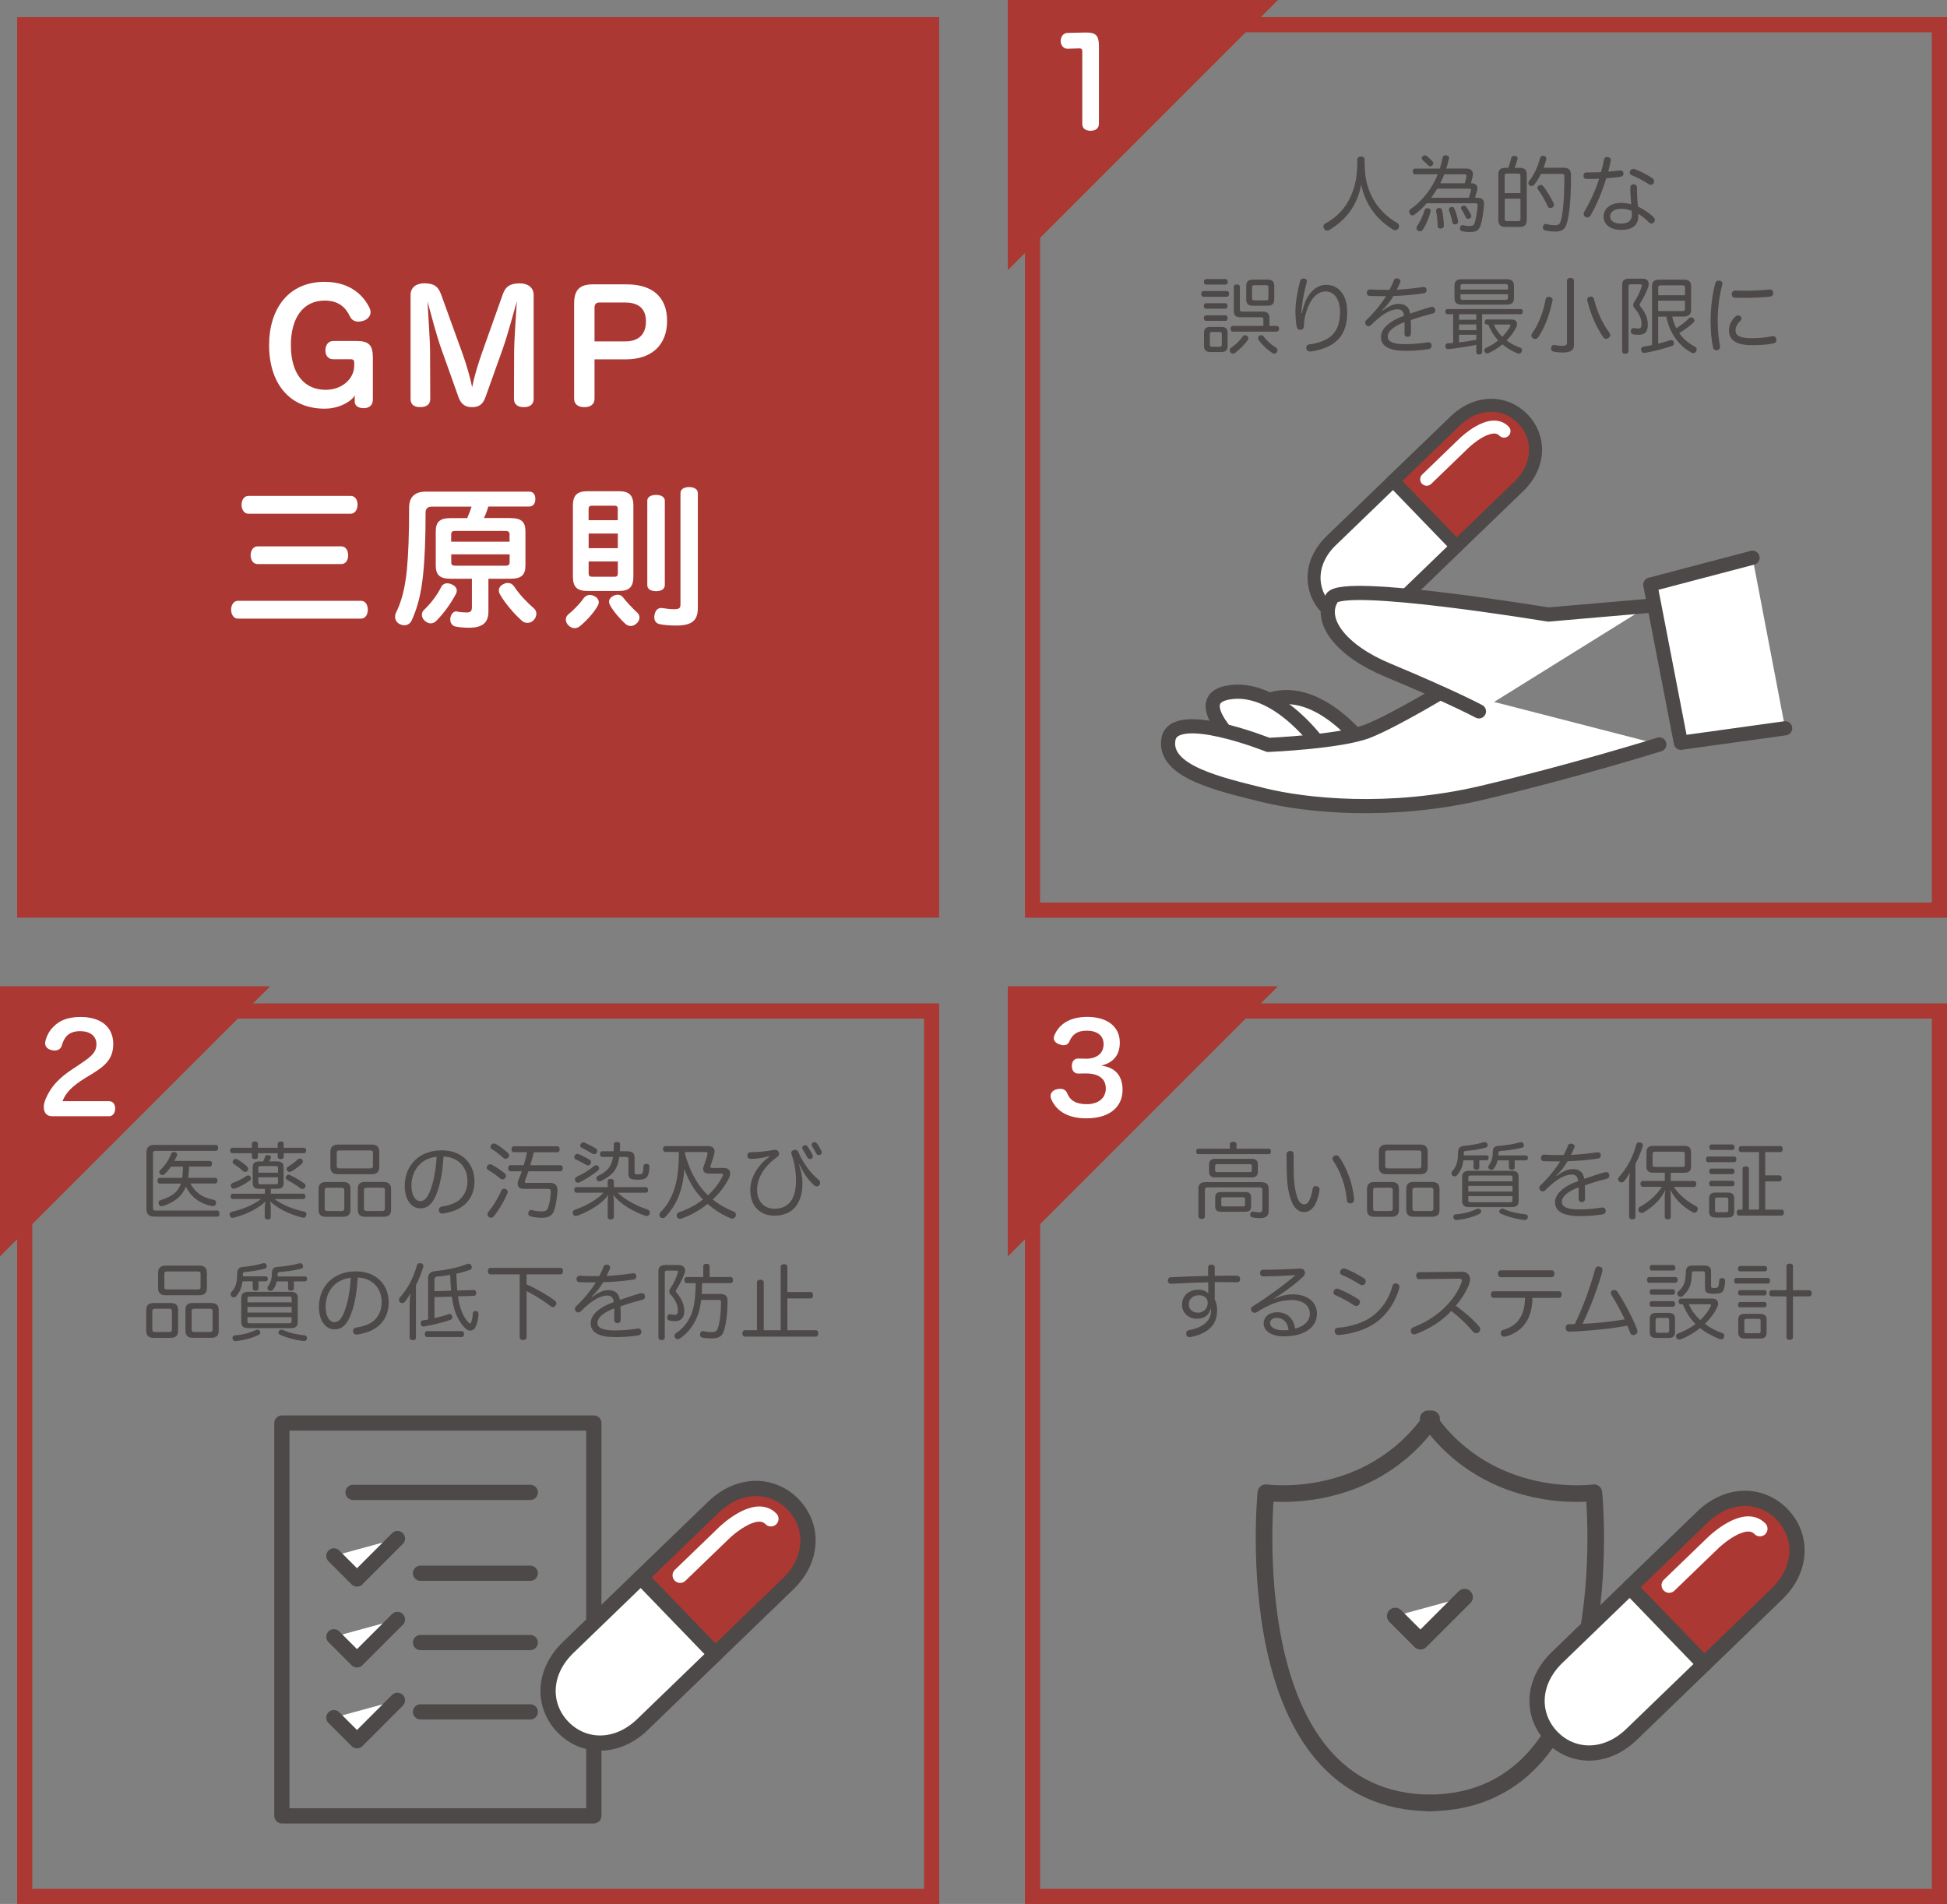 <?xml version="1.0" encoding="UTF-8"?><svg id="_レイヤー_2" xmlns="http://www.w3.org/2000/svg" width="480" height="469.43" viewBox="0 0 480 469.43"><rect x="0" y="0" width="480" height="469.43" fill="#808080" stroke="none"/><defs><style>.cls-1,.cls-2,.cls-3,.cls-4,.cls-5,.cls-6{fill:none;stroke-linecap:round;stroke-linejoin:round;}.cls-1,.cls-3{stroke-width:3.2px;}.cls-1,.cls-4{stroke:#fff;}.cls-2,.cls-3,.cls-5,.cls-6{stroke:#4c4948;}.cls-2,.cls-4{stroke-width:3.75px;}.cls-7{fill:#fff;}.cls-7,.cls-8,.cls-9{stroke-width:0px;}.cls-5{stroke-width:3.49px;}.cls-6{stroke-width:4.09px;}.cls-8{fill:#4c4948;}.cls-9{fill:#ab3832;}</style></defs><g id="_レイヤー_1-2"><rect class="cls-9" x="4.23" y="4.23" width="227.31" height="222.03"/><path class="cls-9" d="m476.27,7.96v214.57h-219.85V7.96h219.85m3.73-3.73h-227.31v222.03h227.31V4.23h0Z"/><path class="cls-9" d="m227.81,251.13v214.57H7.96v-214.57h219.85m3.73-3.73H4.23v222.03h227.31v-222.03h0Z"/><path class="cls-9" d="m476.27,251.13v214.57h-219.85v-214.57h219.85m3.73-3.73h-227.31v222.03h227.31v-222.03h0Z"/><path class="cls-7" d="m87.44,98.41c0-.23,0-.63.08-.93-.3.41-.75.93-1.16,1.23-1.53,1.19-3.8,2.05-6.3,2.05-8.8,0-13.72-6.34-13.72-15.69,0-8.65,4.55-15.58,13.68-15.58,6.82,0,9.91,3.92,11.11,6.49.15.34.23.67.23.97,0,1.04-.82,1.82-1.72,2.12-.45.15-.9.23-1.3.23-.86,0-1.64-.38-2.09-1.31-.93-1.97-2.57-3.88-6.19-3.88-5.41,0-8.35,4.36-8.35,11,0,7.19,3.39,11,8.57,11,4.1,0,7.05-2.76,7.05-6v-.6c0-.56-.15-.93-.82-.93h-4.32c-1.3,0-1.97-.93-1.97-2.2s.67-2.31,1.97-2.31h5.74c3.02,0,3.99,1.04,3.99,4.1v10.33c0,1.34-.78,2.13-2.27,2.13-1.57,0-2.2-.78-2.2-1.6v-.6Z"/><path class="cls-7" d="m119.67,97.97c-.67,1.83-1.72,2.42-3.28,2.42s-2.68-.59-3.35-2.46l-4.25-11.93c-1.16-3.21-2.58-8.69-3.39-11.67.15,3.17.63,9.47.63,12.6l.04,11.44c0,1.3-.86,2.01-2.46,2.01s-2.39-.71-2.39-2.01v-25.69c0-1.86,1.49-2.83,3.35-2.83,2.39,0,3.43.75,4.14,2.65l5.29,14.61c.93,2.57,1.94,5.96,2.39,8.39.48-2.5,1.46-5.74,2.43-8.5l5.14-14.46c.71-1.97,1.86-2.68,4.25-2.68,1.86,0,3.35,1.01,3.35,2.83v25.69c0,1.3-.9,2.01-2.42,2.01s-2.43-.71-2.43-2.01l.04-11.41c0-3.21.48-9.43.67-12.68-.86,3.06-2.31,8.42-3.43,11.59l-4.32,12.08Z"/><path class="cls-7" d="m146.57,98.3c0,1.34-.93,2.09-2.5,2.09s-2.53-.74-2.53-2.09v-23.45c0-3.39,1.38-4.74,4.62-4.74h8.31c6.45,0,9.99,3.17,9.99,9.02s-3.73,9.47-10.14,9.47h-7.75v9.69Zm7.57-14.13c3.32,0,5.11-1.75,5.11-4.92s-1.83-4.66-5.11-4.66h-6.45c-.74,0-1.12.48-1.12,1.23v8.35h7.57Z"/><path class="cls-7" d="m58.66,152.53c-1.08,0-1.68-1.08-1.68-2.2s.6-2.2,1.68-2.2h30.34c1.12,0,1.68,1.08,1.68,2.2s-.56,2.2-1.68,2.2h-30.34Zm2.57-25.87c-1.08,0-1.68-1.08-1.68-2.2s.6-2.2,1.68-2.2h25.24c1.08,0,1.68,1.01,1.68,2.16s-.6,2.24-1.68,2.24h-25.24Zm2.24,12.41c-1.08,0-1.68-1.04-1.68-2.16s.6-2.2,1.68-2.2h20.69c1.08,0,1.68,1.04,1.68,2.2s-.6,2.16-1.68,2.16h-20.69Z"/><path class="cls-7" d="m125.85,127.74c2.76,0,3.69.97,3.69,3.32v8.31c0,2.35-.93,3.32-3.69,3.32h-5.44v8.13c0,2.72-1.49,3.95-4.81,3.95-1.23,0-2.39-.11-3.32-.3-.71-.15-1.27-.78-1.27-1.72,0-.15,0-.34.04-.48.19-.93.75-1.53,1.42-1.53.07,0,.15,0,.22.04.71.15,1.57.22,2.31.22,1.01,0,1.34-.3,1.34-1.3v-7.01h-5.22c-2.76,0-3.69-.97-3.69-3.32v-8.31c0-2.35.93-3.32,3.69-3.32h4.06c.41-.93.78-1.86,1.08-2.83h-9.81c-1.04,0-1.53.52-1.53,1.49,0,6.33-.19,11.29-.63,15.43-.49,4.66-1.34,7.9-2.76,11.07-.34.78-1.04,1.27-1.86,1.27-.3,0-.63-.07-.97-.22-.82-.34-1.3-1.05-1.3-1.9,0-.34.08-.67.26-1.05,1.3-2.68,2.16-5.74,2.64-10.44.38-3.84.56-8.84.56-15.43,0-2.68,1.49-3.92,4.17-3.92h25.42c1.01,0,1.53.71,1.53,1.82s-.52,1.86-1.53,1.86h-10.06c-.3.97-.63,1.9-1.08,2.83h6.52Zm-13.23,17.89c0,.23-.08.49-.19.75-1.34,2.54-3.1,4.92-4.88,6.71-.41.41-.9.6-1.38.6s-.97-.22-1.45-.63c-.48-.41-.71-.97-.71-1.45,0-.45.15-.9.48-1.19,1.68-1.56,3.32-3.76,4.25-5.63.3-.67.86-.97,1.53-.97.34,0,.71.07,1.08.26.82.34,1.27.89,1.27,1.56Zm13.01-13.87c0-.63-.34-.86-1.05-.86h-12.3c-.75,0-1.05.22-1.05.86v1.79h14.39v-1.79Zm-14.39,6.86c0,.67.3.86,1.05.86h12.3c.71,0,1.05-.19,1.05-.86v-1.94h-14.39v1.94Zm11.74,6.97c0-.67.41-1.27,1.19-1.6.34-.19.71-.26,1.01-.26.63,0,1.19.3,1.57.86,1.34,2.05,3.24,3.99,4.88,5.41.41.34.6.82.6,1.3,0,.52-.19,1.08-.6,1.53-.44.52-1.04.74-1.6.74-.45,0-.93-.15-1.27-.44-1.82-1.57-4.17-4.25-5.51-6.6-.19-.3-.26-.63-.26-.93Z"/><path class="cls-7" d="m147.61,148.47c0,.3-.07.6-.26.9-.97,1.75-2.87,3.8-4.36,4.99-.37.34-.86.52-1.3.52-.52,0-1.01-.19-1.49-.63-.45-.41-.71-.97-.71-1.49,0-.45.19-.89.56-1.23,1.27-1.05,2.72-2.43,3.8-3.99.41-.56.97-.86,1.57-.86.3,0,.63.08.97.22.74.34,1.23.9,1.23,1.57Zm8.54-6.3c0,2.64-1.12,3.54-3.62,3.54h-7.64c-2.54,0-3.65-.9-3.65-3.54v-17.48c0-2.68,1.12-3.58,3.65-3.58h7.64c2.5,0,3.62.9,3.62,3.58v17.48Zm-3.84-16.63c0-.71-.3-.86-.86-.86h-5.41c-.63,0-.93.15-.93.86v2.72h7.19v-2.72Zm0,6h-7.19v3.62h7.19v-3.62Zm-7.19,6.89v2.91c0,.71.3.86.93.86h5.41c.56,0,.86-.15.86-.86v-2.91h-7.19Zm7.19,8.2c.48,0,.93.19,1.27.63.93,1.19,2.24,2.61,3.62,3.88.3.3.45.71.45,1.12,0,.52-.26,1.08-.75,1.49-.45.41-.93.59-1.42.59s-.97-.22-1.34-.56c-1.26-1.15-2.87-2.98-3.73-4.55-.19-.34-.26-.63-.26-.89,0-.56.34-1.05,1.05-1.42.37-.19.75-.3,1.12-.3Zm7.27-23.19c0-.86.82-1.42,2.16-1.42s2.16.56,2.16,1.45v20.8c0,.93-.82,1.49-2.16,1.49s-2.16-.56-2.16-1.49v-20.84Zm12.45,26.58c0,3.06-1.6,4.21-5.29,4.21-1.57,0-3.02-.11-4.1-.34-.9-.19-1.34-.82-1.34-1.75,0-.19.04-.41.08-.6.19-1.05.78-1.64,1.64-1.64.11,0,.23,0,.38.04.89.15,1.9.26,2.68.26,1.46,0,1.68-.26,1.68-1.3v-27.32c0-.97.9-1.49,2.12-1.49s2.16.52,2.16,1.49v28.44Z"/><path class="cls-9" d="m374.35,120.01c5.46-5.27,5.41-12.26,1.11-16.71-4.3-4.45-11.28-4.74-16.75.53l-15.27,14.74,15.63,16.18,15.27-14.74Z"/><path class="cls-3" d="m374.35,120.01c5.46-5.27,5.41-12.26,1.11-16.71-4.3-4.45-11.28-4.74-16.75.53l-15.27,14.74,15.63,16.18,15.27-14.74Z"/><path class="cls-7" d="m343.45,118.57l-15.27,14.74c-5.46,5.27-5.41,12.26-1.11,16.71,4.3,4.45,11.28,4.74,16.75-.53l15.26-14.74-15.63-16.18Z"/><path class="cls-3" d="m343.45,118.57l-15.27,14.74c-5.46,5.27-5.41,12.26-1.11,16.71,4.3,4.45,11.28,4.74,16.75-.53l15.26-14.74-15.63-16.18Z"/><path class="cls-1" d="m351.72,118.16l9.31-8.99s6.49-6.26,9.76-2.87"/><path class="cls-7" d="m318.33,186.2s-14.6-12.92-2.66-14.25c11.95-1.33,22.21,13.76,22.21,13.76"/><path class="cls-5" d="m318.33,186.2s-14.6-12.92-2.66-14.25c11.95-1.33,22.21,13.76,22.21,13.76"/><path class="cls-7" d="m306.32,184.87s-14.6-12.92-2.66-14.25c11.95-1.33,22.22,13.76,22.22,13.76"/><path class="cls-5" d="m306.32,184.87s-14.6-12.92-2.66-14.25c11.95-1.33,22.22,13.76,22.22,13.76"/><path class="cls-7" d="m409.08,183.55s-21.24,6.64-43.8,11.94c-22.57,5.31-43.45,3.14-54.07.49-10.62-2.66-24.49-5.73-23.16-13.69,1.32-7.97,24.61,1.37,24.61,1.37,0,0,17.97-.76,24.61-3.42,6.64-2.65,19.14-10.25,19.14-10.25"/><path class="cls-5" d="m409.08,183.55s-21.24,6.64-43.8,11.94c-22.57,5.31-43.45,3.14-54.07.49-10.62-2.66-24.49-5.73-23.16-13.69,1.32-7.97,24.61,1.37,24.61,1.37,0,0,17.97-.76,24.61-3.42,6.64-2.65,19.14-10.25,19.14-10.25"/><path class="cls-7" d="m406.42,149.38l-24.73,2.14s-50.58-8.4-53.32-4.1c-3.56,5.6,2.38,13.07,13.68,17.77,15.93,6.64,22.56,10.2,22.56,10.2"/><path class="cls-5" d="m406.42,149.38l-24.73,2.14s-50.58-8.4-53.32-4.1c-3.56,5.6,2.38,13.07,13.68,17.77,15.93,6.64,22.56,10.2,22.56,10.2"/><polyline class="cls-7" points="432.06 137.51 406.85 144.14 414.39 183.13 440.1 179.56"/><polyline class="cls-5" points="432.06 137.51 406.85 144.14 414.39 183.13 440.1 179.56"/><rect class="cls-2" x="69.49" y="350.86" width="76.91" height="96.85"/><line class="cls-2" x1="103.67" y1="387.89" x2="130.73" y2="387.89"/><line class="cls-2" x1="103.67" y1="404.98" x2="130.73" y2="404.98"/><line class="cls-2" x1="103.67" y1="422.07" x2="130.73" y2="422.07"/><line class="cls-2" x1="87.03" y1="367.95" x2="130.73" y2="367.95"/><polyline class="cls-7" points="82.31 383.61 88.01 389.31 97.98 379.34"/><polyline class="cls-2" points="82.31 383.61 88.01 389.31 97.98 379.34"/><polyline class="cls-7" points="82.31 403.55 88.01 409.25 97.98 399.28"/><polyline class="cls-2" points="82.31 403.55 88.01 409.25 97.98 399.28"/><polyline class="cls-7" points="82.31 423.49 88.01 429.19 97.98 419.22"/><polyline class="cls-2" points="82.31 423.49 88.01 429.19 97.98 419.22"/><path class="cls-9" d="m194.24,390.57c6.41-6.19,6.35-14.39,1.31-19.62-5.04-5.22-13.24-5.56-19.65.63l-17.92,17.3,18.34,18.99,17.91-17.3Z"/><path class="cls-2" d="m194.24,390.57c6.41-6.19,6.35-14.39,1.31-19.62-5.04-5.22-13.24-5.56-19.65.63l-17.92,17.3,18.34,18.99,17.91-17.3Z"/><path class="cls-7" d="m157.99,388.88l-17.91,17.3c-6.41,6.19-6.35,14.39-1.31,19.62,5.04,5.22,13.24,5.56,19.65-.63l17.91-17.3-18.34-18.99Z"/><path class="cls-2" d="m157.99,388.88l-17.91,17.3c-6.41,6.19-6.35,14.39-1.31,19.62,5.04,5.22,13.24,5.56,19.65-.63l17.91-17.3-18.34-18.99Z"/><path class="cls-4" d="m167.68,388.4l10.93-10.55s7.61-7.35,11.45-3.37"/><path class="cls-6" d="m352.94,349.82c-15.46,21.86-40.86,18.21-40.86,18.21,0,0-7.73,76.49,40.86,76.49"/><path class="cls-6" d="m352.09,349.82c15.46,21.86,40.86,18.21,40.86,18.21,0,0,7.73,76.49-40.86,76.49"/><polyline class="cls-7" points="343.98 398.44 350.19 404.65 361.06 393.78"/><polyline class="cls-6" points="343.98 398.44 350.19 404.65 361.06 393.78"/><path class="cls-9" d="m438.06,393.01c6.41-6.19,6.35-14.39,1.31-19.62-5.05-5.22-13.24-5.56-19.65.63l-17.92,17.3,18.35,18.99,17.91-17.3Z"/><path class="cls-2" d="m438.06,393.01c6.41-6.19,6.35-14.39,1.31-19.62-5.05-5.22-13.24-5.56-19.65.63l-17.92,17.3,18.35,18.99,17.91-17.3Z"/><path class="cls-7" d="m401.81,391.33l-17.91,17.3c-6.41,6.19-6.35,14.39-1.31,19.62,5.04,5.22,13.24,5.56,19.65-.63l17.91-17.3-18.34-18.99Z"/><path class="cls-2" d="m401.81,391.33l-17.91,17.3c-6.41,6.19-6.35,14.39-1.31,19.62,5.04,5.22,13.24,5.56,19.65-.63l17.91-17.3-18.34-18.99Z"/><path class="cls-4" d="m411.5,390.84l10.93-10.55s7.61-7.35,11.45-3.37"/><path class="cls-8" d="m327.74,56.7c-.19.1-.37.16-.55.16-.31,0-.6-.14-.76-.47-.11-.19-.17-.37-.17-.54,0-.31.17-.59.5-.76,2.78-1.48,4.87-3.77,6.02-6.23,1.29-2.72,1.85-5.04,1.85-9.57,0-.45.39-.7.92-.7.47,0,.86.25.86.7,0,4.49.55,6.7,1.9,9.39,1.21,2.41,3.5,4.83,6.23,6.35.25.12.37.41.37.72,0,.19-.06.39-.16.58-.2.31-.47.43-.76.43-.18,0-.39-.06-.57-.16-3.61-2.19-6.87-5.92-7.83-11.13-1.07,5.55-3.96,8.83-7.85,11.23Z"/><path class="cls-8" d="m364.24,48.77c1.07,0,1.62.45,1.62,1.41v.16c-.1,1.82-.39,3.85-.9,5.37-.35,1.05-1.07,1.5-2.56,1.5-.74,0-1.5-.08-2.01-.23-.31-.1-.47-.33-.47-.64,0-.08.02-.16.04-.27.08-.37.29-.55.58-.55.04,0,.1,0,.16.02.45.12,1.01.2,1.48.2.86,0,1.21-.18,1.41-.88.29-1,.59-2.7.7-4.24v-.06c0-.35-.2-.45-.59-.45h-11.97c-.98,1.13-2.03,2.09-3.01,2.81-.16.12-.33.19-.49.19-.27,0-.49-.15-.66-.41-.1-.16-.16-.33-.16-.49,0-.27.12-.51.39-.7,1.84-1.23,3.87-3.38,5.24-5.67.53-.88,1.01-1.84,1.41-2.87h-5.57c-.39,0-.59-.31-.59-.7,0-.41.2-.7.59-.7h6.06c.31-.9.54-1.82.74-2.77.08-.39.31-.51.63-.51.1,0,.2.02.33.04.39.06.59.27.59.59,0,.06,0,.12-.02.2-.19.82-.39,1.64-.66,2.44h4.96c1.09,0,1.62.55,1.62,1.39,0,.16-.02.33-.06.49-.12.55-.27,1.17-.45,1.74h.18c.92,0,1.44.51,1.44,1.27,0,.15-.02.31-.06.49-.16.58-.35,1.19-.55,1.8h.62Zm-12.37,2.56c.1,0,.2.02.31.04.37.11.51.33.51.62,0,.08-.02.16-.04.25-.37,1.56-1.17,3.3-1.82,4.3-.23.35-.49.49-.78.49-.14,0-.29-.04-.43-.14-.29-.16-.41-.41-.41-.66,0-.16.06-.33.16-.49.7-.97,1.44-2.58,1.85-3.96.1-.31.35-.45.66-.45Zm1.49-11.08c0,.16-.08.35-.24.51s-.35.24-.54.24c-.16,0-.33-.06-.43-.18-.49-.49-.94-.94-1.45-1.37-.12-.1-.19-.25-.19-.39,0-.19.08-.39.27-.55.16-.16.35-.23.51-.23s.33.06.47.19c.49.39.98.88,1.42,1.35.12.14.18.29.18.43Zm8.75,8.52c.19-.57.37-1.15.51-1.68.02-.08.04-.16.04-.23,0-.27-.16-.35-.53-.35h-7.79c-.47.78-.98,1.54-1.52,2.25h9.28Zm-7.25,2.52c.35,0,.57.2.66.55.24,1.17.41,2.52.45,3.69v.04c0,.49-.28.74-.7.78h-.12c-.39,0-.74-.2-.74-.7v-.2c0-1.05-.14-2.32-.35-3.34-.02-.06-.02-.12-.02-.19,0-.35.24-.55.57-.61.08-.02.16-.02.25-.02Zm6.25-6.09c.19-.57.31-1.1.39-1.58.02-.1.04-.2.04-.28,0-.27-.14-.37-.53-.37h-4.94c-.31.76-.64,1.5-1.01,2.23h6.04Zm-3.91,6.41c0-.23.16-.43.47-.53.12-.04.23-.06.33-.06.25,0,.43.14.54.41.41.88.76,2.05.92,3.07.02.06.02.12.02.16,0,.29-.14.51-.53.62-.1.02-.18.04-.27.04-.31,0-.57-.16-.62-.49-.14-.86-.49-2.05-.82-2.97-.02-.08-.04-.17-.04-.25Zm3.73-.92c.18,0,.37.08.49.24.45.58,1.02,1.56,1.25,2.11.04.1.06.18.06.27,0,.23-.15.41-.39.55-.12.06-.27.1-.41.1-.22,0-.43-.1-.53-.33-.27-.62-.7-1.4-1.09-2.01-.08-.12-.12-.23-.12-.35,0-.19.12-.37.35-.49.12-.06.27-.1.39-.1Z"/><path class="cls-8" d="m374.67,41.39c1.17,0,1.72.45,1.72,1.6v11.29c0,1.17-.57,1.66-1.72,1.66h-3.54c-1.17,0-1.74-.49-1.74-1.66v-11.29c0-1.15.55-1.6,1.74-1.6h.7c.33-.84.57-1.74.76-2.5.08-.31.33-.47.67-.47.08,0,.19,0,.27.02.43.08.61.29.61.62,0,.06,0,.12-.02.16-.19.7-.45,1.52-.74,2.17h1.29Zm.17,6.23v-4.28c0-.45-.21-.55-.6-.55h-2.68c-.41,0-.62.1-.62.55v4.28h3.89Zm-3.89,6.33c0,.47.2.58.62.58h2.68c.39,0,.6-.1.6-.58v-4.96h-3.89v4.96Zm8.95-11.08c-.51,1.02-1.09,1.99-1.68,2.71-.16.2-.39.28-.62.28-.2,0-.43-.08-.58-.2-.14-.14-.22-.33-.22-.53s.06-.41.22-.58c1.09-1.27,2.15-3.52,2.67-5.61.1-.39.39-.53.72-.53.08,0,.16,0,.24.02.33.06.57.31.57.66,0,.08,0,.14-.02.22-.19.68-.41,1.35-.66,2.05h4.94c1.27,0,1.82.55,1.82,1.82v.41c0,5.9-.43,9.61-1.09,11.68-.43,1.35-1.33,1.82-2.81,1.82-.88,0-1.84-.12-2.54-.31-.33-.08-.49-.37-.49-.72,0-.08.02-.19.04-.29.1-.37.37-.55.68-.55.08,0,.16.02.24.04.51.16,1.19.27,1.95.27.88,0,1.29-.2,1.53-1.13.5-1.78.86-5.45.86-10.9,0-.49-.21-.63-.68-.63h-5.12Zm-.02,2.72c.19,0,.37.06.51.25,1.02,1.23,2.01,2.97,2.62,4.28.06.12.08.25.08.37,0,.28-.14.55-.43.7-.14.06-.31.1-.45.1-.27,0-.53-.14-.67-.47-.51-1.17-1.44-2.89-2.36-4.08-.1-.14-.16-.29-.16-.45,0-.21.1-.41.31-.54.16-.1.37-.16.55-.16Z"/><path class="cls-8" d="m392.15,53.09c-.21.35-.47.53-.76.53-.18,0-.37-.06-.57-.18-.27-.16-.39-.41-.39-.68,0-.19.06-.41.19-.62,1.41-2.4,2.79-5.33,3.62-8.09-.76.04-1.56.06-2.36.06h-.78c-.47,0-.72-.31-.72-.8s.28-.8.76-.8h.88c.88,0,1.8-.02,2.68-.06.28-1.01.53-2.03.74-3.07.04-.45.35-.68.76-.68.06,0,.12,0,.21.02.45.08.71.31.71.72,0,.08,0,.16-.02.27-.19.84-.39,1.72-.62,2.6,1.01-.08,1.97-.16,2.83-.28.06-.02.12-.02.19-.02.41,0,.66.24.74.68v.12c0,.39-.24.7-.74.78-1.07.16-2.28.27-3.5.37-.98,3.22-2.32,6.45-3.85,9.14Zm15.51.47c.2.21.31.45.31.68,0,.2-.08.41-.23.58-.18.18-.39.28-.59.28s-.43-.1-.62-.27c-.8-.8-1.8-1.64-2.66-2.13.04.25.04.51.04.7-.1,2.23-1.54,3.28-4.32,3.28-2.56,0-4.26-1.35-4.26-3.28s1.74-3.38,4.28-3.38c.86,0,1.7.12,2.54.35-.12-1.15-.22-2.76-.22-4.1,0-.59.35-.84.8-.84.49,0,.84.27.84.84,0,1.76.08,3.19.24,4.65,1.37.66,2.83,1.62,3.85,2.64Zm-8.01-2.09c-1.66,0-2.7.78-2.7,1.9s1,1.76,2.68,1.76,2.68-.66,2.68-2.11c0-.33,0-.62-.04-1.02-.82-.37-1.74-.53-2.62-.53Zm7.73-7.52c.29.19.41.49.41.76,0,.16-.04.33-.12.47-.16.24-.43.39-.7.39-.18,0-.35-.06-.51-.16-1.21-.84-2.75-1.64-4.28-2.25-.27-.1-.39-.35-.39-.62,0-.16.04-.33.12-.47.19-.29.45-.43.76-.43.12,0,.25.02.37.06,1.56.59,3.2,1.47,4.35,2.25Z"/><path class="cls-8" d="m302.46,71.76c.37,0,.55.27.55.68s-.18.72-.55.72h-5.76c-.37,0-.55-.31-.55-.7,0-.41.19-.7.55-.7h5.76Zm-5.14,4.35c-.35,0-.54-.31-.54-.68s.19-.67.54-.67h4.79c.33,0,.51.31.51.67s-.19.68-.51.68h-4.79Zm-.02,2.99c-.35,0-.51-.33-.51-.67,0-.37.17-.68.51-.68h4.82c.35,0,.51.29.51.66s-.16.7-.51.7h-4.82Zm4.84-10.3c.33,0,.53.28.53.7,0,.39-.2.66-.53.66h-4.78c-.35,0-.55-.27-.55-.66,0-.41.2-.7.55-.7h4.78Zm.51,16.43c0,1.11-.49,1.56-1.58,1.56h-2.66c-1.09,0-1.58-.45-1.58-1.56v-3.14c0-1.06.49-1.48,1.58-1.48h2.66c1.09,0,1.58.41,1.58,1.48v3.14Zm-4.38-.23c0,.39.18.49.55.49h1.86c.37,0,.54-.1.54-.49v-2.68c0-.37-.17-.47-.54-.47h-1.86c-.37,0-.55.1-.55.47v2.68Zm9.48-1.6c0,.15-.04.29-.12.43-.88,1.23-2.07,2.36-3.18,3.2-.16.1-.35.16-.51.16-.23,0-.45-.1-.62-.33-.1-.16-.16-.33-.16-.49,0-.25.12-.47.33-.62,1.11-.74,2.15-1.74,2.85-2.76.18-.23.39-.35.59-.35.16,0,.31.06.47.16.25.15.35.37.35.59Zm7.01-3.05c.37,0,.57.29.57.7s-.2.71-.57.71h-10.82c-.37,0-.58-.31-.58-.71s.2-.7.58-.7h7.52v-1.62c0-.41-.23-.51-.59-.51h-5.06c-1.15,0-1.64-.49-1.64-1.6v-5.94c0-.35.31-.55.76-.55s.74.21.74.55v5.61c0,.43.2.54.59.54h5.08c1.09,0,1.62.45,1.62,1.62v1.9h1.8Zm-.62-6.53c0,1.09-.55,1.56-1.62,1.56h-3.66c-1.07,0-1.62-.47-1.62-1.56v-3.34c0-1.09.55-1.54,1.62-1.54h3.65c1.09,0,1.64.47,1.64,1.56v3.32Zm-1.99.24c.35,0,.55-.1.55-.51v-2.75c0-.39-.2-.49-.55-.49h-2.93c-.35,0-.55.1-.55.49v2.75c0,.41.2.51.55.51h2.93Zm-1.23,8.57c.23,0,.43.1.57.28.76,1.09,1.89,2.05,3.1,2.83.22.12.35.35.35.59,0,.16-.06.35-.16.51-.18.25-.41.35-.63.35-.16,0-.33-.04-.47-.14-1.23-.82-2.48-1.97-3.38-3.22-.1-.14-.16-.28-.16-.45,0-.21.12-.43.33-.59.16-.12.31-.16.47-.16Z"/><path class="cls-8" d="m320.95,77.26c.35-1.6.71-2.68,1.14-3.53,1.19-2.31,2.97-3.5,4.84-3.5,2.83,0,5.2,2.11,5.2,6.82,0,3.56-1.15,6.02-3.32,7.58-1.44,1.02-3.55,1.76-5.7,2.03h-.15c-.45,0-.82-.25-.9-.7-.02-.08-.02-.17-.02-.23,0-.45.29-.76.78-.82,2.05-.27,3.85-.9,5.06-1.82,1.66-1.27,2.48-3.26,2.48-6.1,0-3.38-1.54-5.14-3.57-5.14-1.64,0-3.09,1.19-4.08,3.3-.78,1.66-1.25,3.62-1.25,5.18,0,.59-.27.96-.84,1h-.04c-.45,0-.8-.27-.92-.86-.16-.96-.29-2.32-.29-3.63,0-2.29.49-5.02,1.13-7.46.15-.49.43-.72.82-.72.08,0,.15,0,.21.02.43.06.66.31.66.67,0,.1-.02.23-.06.35-.49,1.82-.97,4.04-1.09,5.41-.06.66-.15,1.41-.23,2.11l.12.02Z"/><path class="cls-8" d="m340.8,76.6c1.6-1.13,2.75-1.68,4.02-1.68,1.48,0,2.56.63,2.83,2.4,1.84-.66,3.63-1.21,5.04-1.62.12-.02.24-.04.35-.04.37,0,.64.19.76.55.02.12.04.23.04.33,0,.37-.21.66-.66.76-1.5.39-3.42.9-5.39,1.62.04.74.06,1.46.06,2.19,0,.39,0,.78-.02,1.17-.02.51-.35.78-.8.78s-.76-.27-.76-.78v-2.87c-2.87,1.1-4.14,2.33-4.14,3.61,0,1.21,1.33,1.84,4.22,1.84,1.97,0,4.01-.19,5.53-.45.1-.02.19-.02.29-.02.41,0,.68.21.76.64.02.08.02.14.02.2,0,.43-.29.78-.76.84-1.54.27-3.53.43-5.72.43-3.85,0-6.02-1.07-6.02-3.42,0-1.94,1.88-3.85,5.69-5.22-.12-1.25-.74-1.6-1.64-1.6-1.74,0-4,1.35-6.45,3.85-.18.2-.43.31-.66.31-.2,0-.39-.08-.55-.24-.19-.16-.27-.39-.27-.62,0-.25.1-.47.29-.66,1.76-1.64,3.53-3.77,4.86-5.88h-.94c-1.03,0-2.19-.02-3.12-.06-.45-.02-.71-.35-.71-.76v-.08c.04-.41.33-.76.74-.76h.06c.96.08,2.27.1,3.63.1h1.17c.41-.74.78-1.5,1.02-2.23.15-.43.43-.59.76-.59.1,0,.18.02.28.04.41.08.64.33.64.63,0,.1-.02.23-.08.35-.24.59-.51,1.15-.82,1.76,1.74-.06,4.18-.31,6.43-.64.06-.02.12-.02.19-.02.41,0,.68.23.74.66v.14c0,.39-.25.68-.7.76-2.58.37-5.14.59-7.48.66-.8,1.35-1.74,2.58-2.8,3.5l.08.12Z"/><path class="cls-8" d="m356.87,77.48c-.35,0-.53-.27-.53-.66s.18-.62.53-.62h18.03c.33,0,.53.23.53.62s-.2.66-.53.66h-9.51v9.3c0,.39-.27.62-.72.62-.49,0-.72-.23-.72-.62v-1.76c-2.4.49-4.94.86-6.88,1.06h-.08c-.39,0-.64-.27-.64-.66-.02-.04-.02-.1-.02-.14,0-.35.2-.59.53-.62.43-.04.9-.08,1.39-.12v-7.07h-1.39Zm14.59-8.63c1.23,0,1.78.49,1.78,1.62v3.03c0,1.13-.55,1.6-1.78,1.6h-11.12c-1.23,0-1.76-.47-1.76-1.6v-3.03c0-1.13.53-1.62,1.76-1.62h11.12Zm-11.76,9.98h4.26v-1.35h-4.26v1.35Zm0,2.56h4.26v-1.39h-4.26v1.39Zm0,3.01c1.44-.14,2.85-.37,4.26-.63v-1.23h-4.26v1.86Zm12.07-13.01v-.86c0-.39-.2-.49-.57-.49h-10.57c-.37,0-.57.1-.57.49v.86h11.72Zm-11.72,2.03c0,.39.2.51.57.51h10.57c.37,0,.57-.12.57-.51v-.88h-11.72v.88Zm6.53,6.6c-.35,0-.55-.27-.55-.63,0-.39.21-.63.55-.63h6.06c.9,0,1.35.45,1.35,1.1,0,.31-.1.66-.28,1.02-.59,1.11-1.37,2.15-2.29,3.07,1.05.78,2.21,1.37,3.36,1.76.31.1.45.31.45.58,0,.12-.02.24-.08.39-.14.35-.39.51-.67.51-.1,0-.23-.02-.33-.06-1.33-.53-2.62-1.27-3.75-2.23-1.02.86-2.15,1.58-3.32,2.11-.18.08-.33.12-.47.12-.27,0-.47-.14-.58-.37-.06-.12-.1-.25-.1-.37,0-.25.12-.49.39-.6,1.06-.47,2.11-1.1,3.03-1.86-1.06-1.15-1.88-2.44-2.41-3.92h-.35Zm1.7,0c.49,1.15,1.19,2.13,2.07,3.03.78-.78,1.44-1.62,1.9-2.48.08-.14.12-.24.12-.33,0-.14-.12-.23-.37-.23h-3.73Z"/><path class="cls-8" d="m382.77,73.88c0,.06,0,.12-.02.18-.7,3.38-1.9,6.78-3.57,9.14-.16.25-.43.37-.7.37-.19,0-.37-.06-.55-.16-.25-.16-.39-.43-.39-.7,0-.16.06-.33.16-.49,1.6-2.21,2.81-5.37,3.34-8.42.08-.41.39-.63.78-.63.06,0,.12,0,.18.02.43.06.76.31.76.7Zm5.27,11.11c0,1.33-.72,1.92-2.75,1.92-.8,0-1.7-.08-2.32-.23-.35-.08-.57-.37-.57-.74,0-.08,0-.15.02-.23.08-.43.33-.66.67-.66.06,0,.12,0,.19.02.53.12,1.21.2,1.76.2,1.06,0,1.27-.19,1.27-.78v-15.28c0-.43.37-.68.86-.68.53,0,.86.25.86.68v15.76Zm8.93-2.4c0,.29-.16.55-.43.76-.2.12-.39.18-.57.18-.27,0-.49-.12-.66-.33-1.9-2.7-3.18-5.84-4-9.12-.02-.08-.02-.14-.02-.23,0-.39.27-.63.66-.72.08-.02.16-.02.25-.02.39,0,.67.22.78.66.71,2.97,2.05,5.94,3.81,8.32.12.16.18.33.18.49Z"/><path class="cls-8" d="m399.91,70.35c0-1.21.55-1.64,1.7-1.64h3.38c1.02,0,1.48.58,1.48,1.33,0,.24-.04.51-.14.78-.49,1.37-1.25,2.79-1.95,3.91-.1.16-.14.31-.14.41,0,.12.04.22.14.37,1.11,1.39,1.86,2.79,1.86,4.53,0,2.05-.96,2.5-2.29,2.5-.39,0-.94-.02-1.37-.12-.35-.1-.55-.35-.55-.71,0-.08,0-.15.02-.23.06-.37.33-.6.68-.6h.12c.29.06.68.12.98.12.62,0,.86-.2.86-1.15,0-1.43-.66-2.62-1.76-3.93-.19-.23-.29-.47-.29-.74,0-.23.08-.47.25-.72.8-1.19,1.45-2.54,1.84-3.85.02-.1.04-.16.04-.24,0-.19-.14-.27-.41-.27h-2.32c-.37,0-.57.12-.57.53v15.96c0,.43-.31.63-.78.63s-.78-.2-.78-.63v-16.25Zm8.89,7.7v6.68c1.13-.29,2.19-.58,2.97-.86.08-.02.16-.04.23-.04.31,0,.53.19.63.51.04.12.06.23.06.33,0,.31-.18.53-.49.62-1.72.59-4.59,1.39-6.7,1.7-.06.02-.12.02-.16.02-.39,0-.66-.24-.74-.66-.02-.08-.02-.14-.02-.23,0-.37.24-.61.63-.67.62-.08,1.33-.23,2.07-.37v-14.51c0-1.17.58-1.62,1.82-1.62h5.96c1.27,0,1.86.47,1.86,1.64v5.8c0,1.17-.63,1.66-1.86,1.66h-2.81c.2,1.01.53,1.99,1.02,2.89,1.05-.67,2.33-1.64,3.11-2.46.16-.16.35-.24.53-.24s.37.06.51.2c.2.19.31.39.31.62,0,.16-.06.33-.21.45-.98.92-2.41,1.94-3.54,2.62.96,1.37,2.29,2.52,3.96,3.4.24.15.35.37.35.62,0,.16-.04.35-.14.51-.14.27-.45.39-.74.39-.15,0-.27-.02-.39-.08-.72-.41-1.4-.84-2.01-1.39-1.1-.97-2.05-2.11-2.74-3.4-.72-1.29-1.19-2.66-1.46-4.12h-2.03Zm6.62-5.26v-1.93c0-.39-.23-.51-.67-.51h-5.29c-.43,0-.66.12-.66.51v1.93h6.62Zm-6.62,3.91h5.94c.45,0,.67-.1.67-.49v-2.07h-6.62v2.56Z"/><path class="cls-8" d="m424.64,69.9c0,.08-.02.16-.04.27-.74,2.72-1.13,5.96-1.13,8.95,0,2.03.19,4.2.54,6.1.02.1.02.2.02.31,0,.47-.27.72-.7.82-.08.02-.16.02-.23.02-.39,0-.7-.23-.8-.78-.39-1.88-.58-4.1-.58-6.39,0-3.19.39-6.52,1.17-9.4.12-.43.45-.61.82-.61.08,0,.14,0,.23.02.41.06.7.31.7.7Zm4.69,8.64c0,.21-.1.39-.27.55-.86.82-1.19,1.6-1.19,2.38,0,1.27,1.11,1.92,3.97,1.92,1.76,0,3.65-.18,5.04-.49.08-.02.16-.02.24-.02.41,0,.72.27.8.67.02.08.02.15.02.23,0,.41-.24.8-.7.88-1.52.31-3.32.45-5.2.45-3.77,0-5.78-1.07-5.78-3.65,0-1.25.51-2.42,1.56-3.4.22-.2.47-.31.7-.31.18,0,.37.08.53.22.19.19.27.37.27.55Zm6.99-7.15c.51,0,.78.29.84.76v.06c0,.47-.2.86-.8.92-1.72.2-4.18.31-6.41.31-.76,0-1.5-.02-2.17-.04-.64-.02-.86-.43-.86-.9.02-.45.31-.86.84-.86h.04c.66.02,1.4.04,2.15.04,2.17,0,4.55-.1,6.21-.29h.16Z"/><path class="cls-8" d="m312.82,283.21c.33,0,.51.27.51.68s-.19.67-.51.67h-17.39c-.35,0-.53-.27-.53-.67s.18-.68.53-.68h7.77v-1.13c0-.37.35-.57.82-.57s.82.2.82.57v1.13h7.99Zm-1.94,8.26c1.31,0,1.89.51,1.89,1.7v5.37c0,1.31-.74,1.8-2.19,1.8-.7,0-1.33-.08-1.84-.2-.33-.08-.54-.29-.54-.62,0-.08.02-.16.04-.27.11-.35.31-.53.55-.53.06,0,.15.02.21.02.39.08.9.16,1.33.16.66,0,.88-.16.88-.8v-4.71c0-.5-.23-.64-.72-.64h-12.74c-.49,0-.71.14-.71.64v6.57c0,.37-.31.59-.78.59s-.78-.23-.82-.59v-6.8c0-1.19.57-1.7,1.88-1.7h13.56Zm-2.32-5.76c1.03,0,1.54.41,1.54,1.37v1.82c0,.98-.51,1.39-1.54,1.39h-8.93c-1.02,0-1.54-.41-1.54-1.39v-1.82c0-.96.51-1.37,1.54-1.37h8.93Zm-.51,3.28c.39,0,.57-.1.57-.47v-1.02c0-.37-.18-.47-.57-.47h-7.91c-.39,0-.58.1-.58.47v1.02c0,.37.19.47.58.47h7.91Zm-7.03,9.77c-.98,0-1.43-.35-1.43-1.35v-2.11c0-1.03.45-1.4,1.43-1.4h5.96c1.01,0,1.46.37,1.46,1.4v2.11c0,.98-.45,1.35-1.41,1.35h-6.01Zm5.41-1.31c.35,0,.51-.1.51-.43v-1.37c0-.37-.16-.45-.51-.45h-4.84c-.37,0-.51.08-.51.45v1.37c0,.33.15.43.49.43h4.86Z"/><path class="cls-8" d="m318.1,283.79c.66,0,.82.35.82.86v2.62c0,1.31.02,2.54.08,3.48.21,2.46.55,4.04,1.17,5.27.27.53.8.92,1.25.92s.86-.16,1.17-.64c.43-.63.8-1.7,1-3.11.08-.51.31-.74.74-.74.06,0,.14,0,.2.02.47.06.78.31.78.8,0,.06,0,.12-.02.18-.28,1.91-.82,3.3-1.49,4.18-.7.86-1.5,1.21-2.28,1.21-.86,0-1.78-.39-2.48-1.44-.88-1.33-1.52-3.57-1.72-6.53-.12-1.64-.14-4.04-.14-6.23,0-.54.35-.86.92-.86Zm11.31,1.05c.27,0,.51.12.7.41,1.97,2.66,3.42,6.8,3.71,10.3v.15c0,.53-.2.88-.72.98-.08.02-.16.02-.22.02-.47,0-.8-.29-.84-.8-.29-3.44-1.54-7.13-3.38-9.73-.1-.16-.16-.35-.16-.51,0-.29.16-.55.43-.67.16-.1.33-.15.49-.15Z"/><path class="cls-8" d="m344.88,298.27c0,1.21-.62,1.74-1.82,1.74h-4.2c-1.23,0-1.84-.51-1.84-1.74v-5.1c0-1.23.62-1.74,1.84-1.74h4.22c1.21,0,1.8.49,1.8,1.7v5.14Zm-5.7-5.43c-.43,0-.66.14-.66.59v4.53c0,.47.23.62.66.62h3.5c.45,0,.68-.15.68-.62v-4.53c0-.45-.23-.59-.68-.59h-3.5Zm10.9-10.64c1.31,0,1.9.59,1.9,1.84v3.65c0,1.25-.59,1.82-1.9,1.82h-8.24c-1.29,0-1.9-.57-1.9-1.82v-3.65c0-1.25.62-1.84,1.9-1.84h8.24Zm-.27,5.88c.41,0,.61-.15.61-.58v-3.26c0-.45-.2-.59-.61-.59h-7.69c-.41,0-.63.14-.63.59v3.26c0,.43.23.58.63.58h7.69Zm5.08,10.18c0,1.23-.62,1.74-1.85,1.74h-4.53c-1.21,0-1.82-.53-1.82-1.74v-5.14c0-1.21.59-1.7,1.78-1.7h4.57c1.23,0,1.85.51,1.85,1.74v5.1Zm-6-5.43c-.45,0-.68.14-.68.59v4.53c0,.47.23.62.68.62h3.83c.45,0,.66-.15.66-.62v-4.53c0-.45-.2-.59-.66-.59h-3.83Z"/><path class="cls-8" d="m360.77,286.08c-.2,1.68-.76,2.75-1.54,3.63-.19.23-.41.33-.63.33-.17,0-.35-.06-.5-.19-.16-.14-.28-.37-.28-.61,0-.16.06-.33.18-.47,1.05-1.09,1.46-2.37,1.46-4.73,0-.94.51-1.45,1.41-1.52,1.6-.12,3.42-.43,4.94-.9.08-.02.16-.02.22-.02.33,0,.55.16.68.47.02.1.04.2.04.29,0,.27-.16.49-.49.59-1.48.43-3.42.7-4.94.84-.35.04-.45.16-.45.55v.51h5.59c.35,0,.55.23.55.59,0,.39-.2.63-.55.63h-1.76v1.7c0,.39-.2.62-.72.62-.45,0-.7-.23-.7-.62v-1.7h-2.52Zm3.65,11.92c.23,0,.45.08.59.27.1.15.16.29.16.41,0,.23-.14.43-.39.57-1.39.76-3.65,1.35-5.65,1.56h-.1c-.39,0-.66-.23-.72-.64-.02-.06-.02-.12-.02-.16,0-.37.25-.59.62-.61,1.97-.15,3.81-.66,5.08-1.29.14-.06.29-.1.43-.1Zm8.17-9.34c1.25,0,1.8.43,1.8,1.52v5.94c0,1.06-.53,1.49-1.7,1.49h-10.53c-1.15,0-1.7-.43-1.7-1.49v-5.94c0-1.09.58-1.52,1.8-1.52h10.33Zm.29,2.6v-.98c0-.35-.18-.45-.57-.45h-9.75c-.39,0-.57.1-.57.45v.98h10.9Zm0,1.13h-10.9v1.39h10.9v-1.39Zm-10.9,2.52v1.06c0,.35.18.45.57.45h9.75c.39,0,.57-.1.57-.45v-1.06h-10.9Zm7.23-8.83c-.18.8-.49,1.48-.88,1.99-.18.24-.39.37-.63.37-.12,0-.27-.04-.43-.12-.25-.14-.37-.37-.37-.59,0-.14.04-.28.14-.41.66-.84.98-1.89.98-3.34,0-.88.41-1.39,1.29-1.45,1.8-.12,3.85-.43,5.37-.88.08-.02.19-.04.27-.04.29,0,.51.14.66.43.06.14.08.27.08.39,0,.23-.12.43-.37.5-1.7.49-3.83.71-5.45.86-.37.04-.45.18-.45.57,0,.16,0,.35-.02.51h6.74c.35,0,.55.23.55.59,0,.39-.2.63-.55.63h-2.72v1.7c0,.39-.23.62-.71.62s-.72-.23-.72-.62v-1.7h-2.77Zm7.46,13.93v.12c-.06.41-.31.66-.72.66h-.15c-1.94-.2-4.34-.86-5.82-1.58-.24-.12-.37-.29-.37-.49,0-.14.06-.29.18-.45.19-.18.39-.28.62-.28.14,0,.29.04.43.12,1.31.64,3.38,1.11,5.14,1.27.41.02.68.27.68.63Z"/><path class="cls-8" d="m383.72,289.93c1.6-1.13,2.75-1.68,4.02-1.68,1.48,0,2.56.63,2.83,2.4,1.84-.66,3.62-1.21,5.04-1.62.12-.02.24-.04.35-.04.37,0,.64.19.76.55.02.12.04.23.04.33,0,.37-.21.66-.66.76-1.5.39-3.42.9-5.39,1.62.04.74.06,1.46.06,2.19,0,.39,0,.78-.02,1.17-.02.51-.35.78-.8.78s-.76-.27-.76-.78v-2.87c-2.87,1.1-4.14,2.33-4.14,3.61,0,1.21,1.33,1.84,4.22,1.84,1.97,0,4.02-.19,5.53-.45.1-.02.19-.02.29-.02.41,0,.68.21.76.64.02.08.02.14.02.2,0,.43-.29.78-.76.84-1.54.27-3.53.43-5.72.43-3.85,0-6.02-1.07-6.02-3.42,0-1.94,1.89-3.85,5.7-5.22-.12-1.25-.74-1.6-1.64-1.6-1.74,0-4,1.35-6.45,3.85-.18.2-.43.31-.66.31-.2,0-.39-.08-.55-.24-.18-.16-.27-.39-.27-.62,0-.25.11-.47.29-.66,1.76-1.64,3.53-3.77,4.86-5.88h-.94c-1.02,0-2.19-.02-3.11-.06-.45-.02-.72-.35-.72-.76v-.08c.04-.41.33-.76.74-.76h.06c.96.08,2.27.1,3.63.1h1.17c.41-.74.78-1.5,1.03-2.23.14-.43.43-.59.76-.59.1,0,.18.02.28.04.41.08.64.33.64.63,0,.1-.02.23-.08.35-.24.59-.51,1.15-.82,1.76,1.74-.06,4.18-.31,6.44-.64.06-.02.12-.02.18-.02.41,0,.68.23.74.66v.14c0,.39-.25.68-.7.76-2.58.37-5.14.59-7.48.66-.8,1.35-1.74,2.58-2.8,3.5l.08.12Z"/><path class="cls-8" d="m401.63,291.76c0-.82.08-1.74.2-2.62-.41.71-.92,1.52-1.41,2.07-.18.2-.41.33-.66.33-.18,0-.37-.06-.53-.21-.2-.18-.31-.39-.31-.61,0-.16.06-.33.18-.47,2.05-2.31,3.46-4.92,4.32-8.09.08-.35.33-.51.68-.51.1,0,.2.02.31.04.39.1.62.33.62.66,0,.08,0,.14-.04.23-.41,1.37-1.03,2.87-1.8,4.4v13.05c0,.39-.31.6-.78.6s-.78-.21-.78-.6v-8.25Zm5.9-2.62c-1.13,0-1.62-.5-1.62-1.5v-3.59c0-1.02.53-1.53,1.66-1.53h7.69c1.13,0,1.64.49,1.64,1.52v3.61c0,1-.51,1.5-1.64,1.5h-3.36v2.03h5.74c.35,0,.55.31.55.72s-.2.74-.55.74h-5.02c1.54,2.19,3.48,3.69,5.51,4.75.29.14.43.39.43.67,0,.16-.04.33-.14.49-.14.31-.39.45-.68.45-.16,0-.33-.04-.49-.14-2.13-1.17-4.43-3.22-5.49-5.59.08.58.14,1.27.14,1.86v4.9c0,.39-.27.62-.74.62s-.74-.23-.74-.62v-4.9c0-.62.06-1.25.16-1.82-1.15,2.58-3.28,4.37-5.39,5.63-.16.08-.31.12-.47.12-.24,0-.51-.12-.67-.37-.12-.16-.16-.33-.16-.49,0-.27.14-.51.41-.66,1.89-1.03,3.89-2.58,5.43-4.92h-4.73c-.35,0-.58-.35-.58-.74s.23-.72.58-.72h5.43v-2.03h-2.89Zm7.25-1.42c.39,0,.58-.1.58-.49v-2.79c0-.39-.19-.49-.58-.49h-6.74c-.39,0-.62.12-.62.51v2.76c0,.39.2.49.57.49h6.78Z"/><path class="cls-8" d="m427.53,285.14c.35,0,.55.28.55.7s-.2.7-.55.7h-6.39c-.37,0-.55-.29-.55-.7s.18-.7.55-.7h6.39Zm-5.65,4.34c-.35,0-.51-.31-.51-.67s.16-.68.51-.68h5.22c.33,0,.51.31.51.68,0,.35-.19.67-.51.67h-5.22Zm0,2.99c-.35,0-.51-.31-.51-.67s.16-.68.51-.68h5.2c.35,0,.53.31.53.68,0,.35-.19.67-.53.67h-5.2Zm5.65,6.23c0,1.05-.49,1.48-1.58,1.48h-3.03c-1.07,0-1.56-.43-1.56-1.48v-3.19c0-1.05.49-1.48,1.56-1.48h3.03c1.09,0,1.58.43,1.58,1.48v3.19Zm-.45-16.53c.35,0,.53.27.53.68,0,.39-.19.67-.53.67h-5.14c-.33,0-.53-.28-.53-.67,0-.41.2-.68.53-.68h5.14Zm-3.73,13.09c-.37,0-.55.12-.55.49v2.64c0,.39.19.49.55.49h2.19c.37,0,.55-.1.55-.49v-2.64c0-.37-.19-.49-.55-.49h-2.19Zm15.86,2.97c.37,0,.59.31.59.74s-.23.74-.59.74h-10.47c-.39,0-.59-.29-.59-.74s.21-.74.59-.74h.86v-10.1c0-.37.31-.55.78-.55s.78.19.78.55v10.1h2.5v-14.18h-4.44c-.37,0-.58-.31-.58-.74s.2-.74.58-.74h9.69c.37,0,.58.31.58.74s-.2.74-.58.74h-3.73v5.74h3.5c.37,0,.58.31.58.74s-.2.74-.58.74h-3.5v6.97h4.04Z"/><path class="cls-8" d="m298.46,322.76c-.54,1.78-1.78,2.38-3.4,2.38-2.13,0-3.65-1.46-3.65-3.5,0-2.15,1.7-3.67,4.04-3.67,1,0,1.84.33,2.44.94-.02-.74-.02-1.78-.02-2.75-3.01.06-6.14.19-9.12.37h-.08c-.47,0-.74-.33-.76-.8v-.04c0-.43.27-.76.74-.78,2.89-.16,6.09-.27,9.2-.33,0-.72-.02-1.44-.02-2.05,0-.45.27-.74.78-.74.59,0,.86.24.86.78v1.99c1.11-.02,2.19-.04,3.24-.04.74,0,1.48,0,2.17.02.55,0,.84.27.84.82v.06c0,.49-.29.72-.76.72-1.21-.02-2.48-.04-3.81-.04-.55,0-1.1,0-1.68.02v4.24c.41.84.59,1.72.59,2.68,0,2.66-1.15,4.39-3.32,5.53-.92.49-2.03.86-3.26,1.09-.06.02-.12.02-.21.02-.41,0-.74-.22-.82-.67-.02-.08-.02-.16-.02-.23,0-.43.24-.74.66-.82,3.67-.68,5.47-2.4,5.47-4.82v-.39h-.1Zm-2.91-3.42c-1.4,0-2.46.92-2.46,2.21,0,1.37.94,2.09,2.23,2.09,1.44,0,2.42-1.01,2.42-2.46,0-1.11-.88-1.84-2.19-1.84Z"/><path class="cls-8" d="m314.18,320.2c1.6-.72,3.09-1.07,4.55-1.07,3.69,0,5.94,1.95,5.94,4.74,0,3.44-3.14,5.61-8.13,5.61-3.03,0-5-1.27-5-3.18,0-1.6,1.33-2.76,3.34-2.76,2.21,0,4.04,1.33,4.39,4.04,2.09-.49,3.65-1.78,3.65-3.69s-1.6-3.36-4.51-3.36c-2.72,0-5.2.9-8.56,2.99-.18.1-.37.15-.55.15-.28,0-.57-.12-.74-.39-.1-.15-.15-.29-.15-.45,0-.31.16-.62.47-.78,3.38-2.07,7.93-5.41,10.51-7.68-2.23.18-5.37.31-7.99.33-.43,0-.76-.31-.76-.8,0-.47.24-.84.71-.84,2.77,0,6.27-.1,9-.29h.18c.47,0,.82.16,1.03.51.1.18.16.37.16.59,0,.29-.12.57-.39.84-1.76,1.64-3.69,3.11-5.35,4.22-.58.39-1.27.86-1.85,1.19l.04.08Zm.61,4.73c-1.06,0-1.68.55-1.68,1.31,0,.94,1.23,1.72,3.05,1.74.49,0,1.01,0,1.5-.04-.16-2.01-1.45-3.01-2.87-3.01Z"/><path class="cls-8" d="m334.85,320.3c.31.19.43.45.43.72,0,.19-.06.39-.17.55-.16.27-.45.43-.76.43-.18,0-.39-.06-.57-.19-1.19-.82-3.05-1.84-4.59-2.5-.29-.12-.45-.35-.45-.63,0-.16.04-.33.14-.49.17-.33.41-.47.7-.47.14,0,.27.02.43.08,1.52.59,3.42,1.62,4.83,2.5Zm10.14-3.01c0,.1-.02.2-.04.33-.96,3.46-2.95,6.39-5.59,8.36-2.4,1.78-6.02,2.93-9.28,3.16h-.1c-.51,0-.88-.29-.94-.84v-.14c0-.45.27-.76.82-.8,2.99-.2,6.37-1.23,8.52-2.87,2.31-1.76,4.04-4.22,4.88-7.36.1-.43.37-.7.78-.7.11,0,.21.02.33.04.39.12.64.41.64.82Zm-8.28-1.37c0,.16-.04.33-.12.47-.17.31-.47.47-.8.47-.16,0-.33-.04-.47-.14-1.37-.88-3.07-1.8-4.49-2.38-.31-.12-.47-.37-.47-.66,0-.16.04-.31.14-.47.19-.31.45-.47.76-.47.14,0,.29.02.45.08,1.39.55,3.13,1.44,4.57,2.36.29.2.43.47.43.74Z"/><path class="cls-8" d="m349.9,315.39c-.49,0-.76-.35-.76-.9,0-.49.29-.82.76-.82l10.43-.11c.88,0,1.45.29,1.82.82.16.28.27.61.27,1.02,0,.35-.08.76-.23,1.19-.68,1.82-1.82,3.57-3.26,5.33,2.29,1.78,3.97,3.11,5.7,5.1.19.23.29.47.29.72s-.1.47-.27.66c-.19.2-.45.31-.72.31s-.53-.1-.74-.33c-1.54-1.84-3.13-3.38-5.41-5.16-2.27,2.5-5.49,4.49-8.67,5.67-.16.06-.33.1-.49.1-.35,0-.63-.16-.76-.51-.04-.11-.06-.23-.06-.35,0-.37.23-.74.62-.88,2.48-.94,5.08-2.42,7.27-4.43,2.13-1.97,3.83-4.36,4.63-6.66.06-.19.1-.33.1-.45,0-.31-.23-.45-.74-.45l-9.79.12Z"/><path class="cls-8" d="m368.26,320c-.47,0-.72-.37-.72-.84s.24-.8.74-.8h15.98c.51,0,.74.35.74.8s-.23.84-.71.84h-6.5c-.02,2.46-.55,4.44-1.6,6.04-1.09,1.72-2.87,2.91-4.94,3.46-.16.04-.31.06-.45.06-.35,0-.63-.16-.76-.49-.04-.12-.06-.25-.06-.37,0-.37.21-.72.59-.82,1.8-.45,3.32-1.49,4.16-2.91.8-1.29,1.21-2.85,1.23-4.98h-7.7Zm14.22-6.8c.51,0,.74.37.74.84s-.27.86-.74.86h-12.46c-.47,0-.74-.41-.74-.86s.25-.84.74-.84h12.46Z"/><path class="cls-8" d="m400.55,325.28c-.96-2.01-2.13-4.2-3.3-6.04-.08-.15-.12-.29-.12-.43,0-.28.14-.55.41-.67.15-.06.27-.08.41-.08.31,0,.59.16.8.45,1.82,2.75,3.67,6.29,4.82,9.2.08.2.12.37.12.53,0,.39-.23.68-.66.84-.14.06-.27.08-.41.08-.33,0-.59-.19-.71-.51-.21-.59-.43-1.1-.74-1.8-3.91.74-9.36,1.29-14.22,1.47h-.08c-.49,0-.86-.31-.88-.82v-.11c0-.53.31-.9.76-.9.24-.02.49-.02.74-.02h.74c2.07-4.24,3.83-9.12,5-13.5.15-.51.41-.72.82-.72.08,0,.18,0,.27.02.47.1.76.43.76.88,0,.1-.02.2-.04.29-1.21,4.36-3.07,9.18-4.9,12.95,3.42-.12,7.64-.59,10.43-1.11Z"/><path class="cls-8" d="m413.03,314.87c.37,0,.57.27.57.68s-.2.72-.57.72h-6.45c-.35,0-.55-.31-.55-.72s.2-.68.55-.68h6.45Zm-5.86,7.3c-.33,0-.51-.33-.51-.68,0-.37.19-.67.51-.67h5.29c.35,0,.51.28.51.66s-.16.7-.51.7h-5.29Zm.06-8.91c-.35,0-.53-.31-.53-.7s.18-.66.53-.66h5.26c.35,0,.54.27.54.66s-.19.7-.54.7h-5.26Zm-.02,5.96c-.33,0-.51-.33-.51-.68,0-.37.18-.67.51-.67h5.22c.35,0,.51.31.51.67s-.16.68-.51.68h-5.22Zm5.74,9.18c0,1.05-.51,1.48-1.58,1.48h-3.07c-1.09,0-1.58-.43-1.58-1.48v-3.22c0-1.05.49-1.48,1.58-1.48h3.07c1.06,0,1.58.43,1.58,1.48v3.22Zm-2.01.2c.37,0,.57-.12.57-.49v-2.68c0-.37-.2-.49-.57-.49h-2.23c-.37,0-.55.12-.55.49v2.68c0,.37.19.49.55.49h2.23Zm3.46-7.03c-.39,0-.57-.29-.57-.7s.19-.7.57-.7h7.77c.93,0,1.41.55,1.41,1.25,0,.27-.06.54-.2.82-.72,1.53-1.8,2.93-3.07,4.16,1.35,1.03,2.87,1.8,4.32,2.28.33.1.47.35.47.63,0,.12-.02.27-.08.39-.14.37-.39.53-.7.53-.1,0-.2-.02-.33-.06-1.9-.76-3.52-1.66-4.86-2.72-1.48,1.17-3.11,2.11-4.78,2.77-.12.04-.24.06-.37.06-.31,0-.58-.14-.72-.45-.06-.15-.08-.27-.08-.39,0-.31.18-.55.49-.66,1.56-.59,3.03-1.37,4.32-2.33-1.39-1.4-2.37-3.06-3.11-4.88h-.5Zm5.92-7.62c0-.41-.18-.51-.53-.51h-2.15c-.37,0-.55.1-.55.51-.02,2.71-.63,4.12-2.21,5.57-.16.16-.37.23-.55.23-.2,0-.41-.08-.55-.24-.16-.15-.27-.37-.27-.58,0-.18.06-.35.23-.49,1.39-1.25,1.86-2.36,1.88-4.9,0-1.07.58-1.52,1.64-1.52h2.93c1.1,0,1.64.45,1.64,1.52v3.52c0,.41.14.51.76.51.7,0,.94-.12,1.06-.49.12-.39.16-.96.19-1.45.02-.35.31-.51.72-.51h.06c.43.02.67.2.67.58-.02,1.1-.2,2.07-.49,2.54-.35.55-.92.74-2.33.74-1.6,0-2.13-.29-2.13-1.37v-3.65Zm-3.96,7.62c.62,1.49,1.62,2.8,2.81,3.91,1.07-.98,1.95-2.13,2.56-3.4.06-.12.1-.22.1-.31,0-.14-.12-.2-.37-.2h-5.1Z"/><path class="cls-8" d="m428.06,316.47c-.37,0-.55-.31-.55-.72s.19-.67.55-.67h7.79c.35,0,.53.27.53.67s-.19.72-.53.72h-7.79Zm.94-3.01c-.33,0-.53-.27-.53-.66s.2-.66.53-.66h6.1c.35,0,.55.25.55.66s-.2.66-.55.66h-6.1Zm0,5.94c-.35,0-.51-.31-.51-.68s.16-.63.51-.63h6.02c.33,0,.51.27.51.63s-.18.68-.51.68h-6.02Zm0,2.93c-.35,0-.51-.31-.51-.66,0-.37.16-.66.51-.66h6.02c.33,0,.51.27.51.63s-.18.68-.51.68h-6.02Zm6.53,6.21c0,1.05-.51,1.48-1.58,1.48h-3.83c-1.06,0-1.58-.43-1.58-1.48v-3.15c0-1.05.51-1.45,1.58-1.45h3.83c1.07,0,1.58.41,1.58,1.45v3.15Zm-4.96-3.38c-.37,0-.55.1-.55.49v2.58c0,.39.19.49.55.49h2.93c.37,0,.55-.1.55-.49v-2.58c0-.39-.18-.49-.55-.49h-2.93Zm15.47-7.05c.37,0,.62.31.62.76s-.25.76-.62.76h-4.02v10.1c0,.39-.31.61-.8.61s-.8-.22-.8-.61v-10.1h-3.63c-.37,0-.62-.33-.62-.76s.25-.76.62-.76h3.63v-5.98c0-.39.33-.59.8-.59s.8.2.8.59v5.98h4.02Z"/><path class="cls-8" d="m37.99,299.95c-1.23,0-1.89-.6-1.89-1.85v-13.97c0-1.25.66-1.84,1.89-1.84h15.2c.39,0,.59.27.59.72s-.2.74-.59.74h-14.81c-.43,0-.66.16-.66.62v13.48c0,.47.23.62.66.62h15.16c.37,0,.58.29.58.74,0,.47-.2.76-.58.76h-15.55Zm8.95-8.14c1.13,2.17,3.01,3.53,5.8,4.02.33.06.53.37.53.74,0,.06,0,.15-.02.21-.11.39-.41.61-.76.61-.04,0-.1,0-.14-.02-3.09-.59-5.22-2.19-6.52-4.8-.88,2.21-2.58,3.77-5.67,4.78-.1.02-.2.04-.31.04-.33,0-.59-.18-.72-.53-.04-.12-.06-.23-.06-.33,0-.29.16-.53.51-.62,2.97-.92,4.38-2.13,5.02-4.1h-5.23c-.37,0-.55-.28-.55-.7s.18-.7.55-.7h5.55c.12-.92.19-1.84.19-2.77h-2.97c-.47.7-1.01,1.35-1.56,1.86-.16.15-.37.23-.55.23s-.37-.06-.53-.23c-.14-.16-.23-.33-.23-.51,0-.2.1-.39.27-.55,1.1-1.01,2.11-2.44,2.66-4,.12-.29.35-.43.63-.43.08,0,.19.02.29.04.37.1.57.33.57.62,0,.08-.02.16-.06.24-.18.43-.41.88-.66,1.33h8.77c.35,0,.53.27.53.68s-.18.71-.53.71h-5.14c0,.93-.06,1.85-.2,2.77h6.66c.37,0,.55.27.55.7,0,.39-.19.7-.55.7h-6.13Z"/><path class="cls-8" d="m57.44,295.65c-.37,0-.58-.27-.58-.7s.2-.63.58-.63h7.87v-1.21h-1.4c-1.09,0-1.62-.39-1.62-1.48v-3.79c0-1.06.53-1.48,1.62-1.48h.96c.21-.41.35-.78.45-1.11.1-.35.35-.47.68-.47.06,0,.12,0,.2.02.35.04.59.2.59.49,0,.08-.02.16-.04.24-.1.25-.23.53-.37.82h1.9c1.13,0,1.64.41,1.64,1.5v3.77c0,1.09-.51,1.48-1.64,1.48h-1.52v1.21h7.97c.35,0,.57.22.57.63s-.23.7-.57.7h-7.05c2.01,1.48,4.53,2.5,7.27,3.07.39.08.6.33.6.66,0,.08-.02.19-.04.29-.12.39-.35.57-.7.57-.1,0-.19-.02-.29-.04-3.03-.76-5.86-2.09-7.93-3.96.1.51.16,1.05.16,1.62v2.23c0,.37-.24.59-.74.59s-.74-.23-.74-.59v-2.29c0-.49.06-1.07.16-1.54-1.97,1.88-5.02,3.28-7.81,3.97-.1.04-.18.04-.27.04-.35,0-.59-.21-.72-.58-.02-.08-.04-.19-.04-.27,0-.33.2-.55.62-.66,2.58-.58,5.22-1.64,7.15-3.14h-6.96Zm6.14-10.45c0,.41-.24.59-.74.59-.47,0-.74-.19-.74-.59v-.88h-4.82c-.35,0-.55-.27-.55-.66,0-.41.2-.68.55-.68h4.82v-.92c0-.41.27-.62.74-.62.5,0,.74.2.74.62v.92h4.88v-.92c0-.41.28-.62.74-.62.49,0,.74.2.74.62v.92h4.98c.37,0,.55.27.55.68,0,.39-.19.66-.55.66h-4.98v.88c0,.41-.25.59-.74.59-.45,0-.74-.19-.74-.59v-.88h-4.88v.88Zm-2.38,4.61c.23,0,.43.12.55.31.08.14.12.27.12.41,0,.23-.12.45-.35.59-1,.74-2.31,1.45-3.5,1.9-.15.06-.27.08-.37.08-.31,0-.55-.16-.67-.47-.06-.12-.08-.22-.08-.33,0-.28.19-.53.54-.66,1.09-.39,2.35-1.02,3.34-1.7.15-.1.29-.14.43-.14Zm-.28-2.19c.18.19.27.39.27.59,0,.16-.06.35-.2.47-.19.18-.37.27-.55.27-.16,0-.33-.06-.49-.2-.68-.62-1.56-1.29-2.28-1.76-.2-.12-.33-.33-.33-.53,0-.15.06-.31.19-.45.16-.2.37-.29.58-.29.14,0,.31.06.47.15.82.49,1.7,1.14,2.36,1.76Zm7.62,1.52v-1.17c0-.37-.18-.47-.55-.47h-3.73c-.39,0-.58.1-.58.47v1.17h4.86Zm-4.86,2.37c0,.37.19.47.58.47h3.73c.37,0,.55-.1.55-.47v-1.25h-4.86v1.25Zm11.29.25c.23.16.35.39.35.61,0,.15-.04.29-.14.43-.16.23-.39.35-.62.35-.16,0-.33-.06-.47-.16-.94-.72-2.21-1.5-3.22-2.05-.31-.16-.45-.37-.45-.57,0-.14.06-.29.16-.45.12-.18.31-.29.51-.29.15,0,.31.04.47.12,1.05.49,2.33,1.23,3.4,2.01Zm-1.06-6.13c.16,0,.35.06.49.18.16.16.27.37.27.58,0,.18-.08.35-.23.51-.78.72-1.8,1.48-2.62,1.93-.16.08-.31.12-.45.12-.24,0-.43-.1-.59-.35-.08-.12-.12-.27-.12-.39,0-.23.12-.43.39-.59.76-.43,1.7-1.13,2.32-1.74.16-.16.35-.24.55-.24Z"/><path class="cls-8" d="m86.4,298.27c0,1.21-.62,1.74-1.82,1.74h-4.2c-1.23,0-1.84-.51-1.84-1.74v-5.1c0-1.23.62-1.74,1.84-1.74h4.22c1.21,0,1.8.49,1.8,1.7v5.14Zm-5.7-5.43c-.43,0-.66.14-.66.59v4.53c0,.47.23.62.66.62h3.5c.45,0,.68-.15.68-.62v-4.53c0-.45-.23-.59-.68-.59h-3.5Zm10.9-10.64c1.31,0,1.9.59,1.9,1.84v3.65c0,1.25-.59,1.82-1.9,1.82h-8.24c-1.29,0-1.91-.57-1.91-1.82v-3.65c0-1.25.62-1.84,1.91-1.84h8.24Zm-.27,5.88c.41,0,.61-.15.61-.58v-3.26c0-.45-.2-.59-.61-.59h-7.69c-.41,0-.63.14-.63.59v3.26c0,.43.23.58.63.58h7.69Zm5.08,10.18c0,1.23-.62,1.74-1.85,1.74h-4.53c-1.21,0-1.82-.53-1.82-1.74v-5.14c0-1.21.59-1.7,1.78-1.7h4.57c1.23,0,1.85.51,1.85,1.74v5.1Zm-6.01-5.43c-.45,0-.67.14-.67.59v4.53c0,.47.23.62.67.62h3.83c.45,0,.66-.15.66-.62v-4.53c0-.45-.2-.59-.66-.59h-3.83Z"/><path class="cls-8" d="m108,293.31c-.71,2.11-1.31,3.03-2.03,3.71-.66.64-1.52.9-2.36.9-2.13,0-3.83-2.07-3.83-5.51,0-5.1,3.57-8.79,9.16-8.79,4.84,0,8.03,3.16,8.03,7.66,0,2.89-1.25,5.08-3.38,6.43-1.19.76-2.66,1.23-4.3,1.48-.08.02-.16.02-.23.02-.43,0-.78-.2-.86-.72-.02-.06-.02-.14-.02-.2,0-.41.27-.72.74-.8,1.49-.2,3.07-.71,4.09-1.47,1.29-.97,2.24-2.62,2.24-4.78,0-3.46-2.28-5.98-5.9-6.1-.19,3.11-.64,5.98-1.35,8.17Zm-6.56-.92c0,2.46,1.05,3.75,2.13,3.75.47,0,.94-.16,1.37-.59.45-.43.92-1.31,1.41-2.8.64-1.93,1.15-4.74,1.29-7.54-3.75.35-6.21,3.22-6.21,7.19Z"/><path class="cls-8" d="m124.35,289.24c.27.2.39.45.39.7,0,.19-.06.37-.2.51-.19.22-.43.33-.66.33-.21,0-.39-.08-.58-.23-.82-.72-1.99-1.52-2.93-2.07-.25-.15-.37-.37-.37-.62,0-.15.06-.31.16-.45.17-.23.39-.35.66-.35.15,0,.31.04.45.12.94.47,2.07,1.25,3.07,2.05Zm.82,4.65c0,.12-.02.27-.08.39-.9,2.01-2.11,4.06-3.28,5.53-.22.31-.49.43-.74.43-.19,0-.37-.06-.53-.18-.23-.15-.35-.39-.35-.66,0-.21.08-.43.25-.64,1.1-1.33,2.31-3.28,3.15-5.2.14-.31.39-.47.68-.47.14,0,.28.04.45.1.29.12.45.39.45.7Zm.06-9.61c.16.19.29.39.29.62,0,.16-.06.33-.21.49-.18.19-.43.31-.67.31-.19,0-.37-.06-.54-.22-.82-.74-1.86-1.58-2.91-2.21-.16-.1-.27-.31-.27-.51,0-.16.06-.35.18-.49.16-.23.41-.33.66-.33.15,0,.29.04.43.1.94.49,2.15,1.41,3.03,2.25Zm1.45-.18c-.37,0-.57-.31-.57-.74s.2-.74.57-.74h10.72c.37,0,.58.31.58.74s-.21.74-.58.74h-5.8c-.27,1.06-.55,2.13-.86,3.19h7.42c.37,0,.59.31.59.74s-.23.76-.59.76h-7.89c-.27.8-.54,1.56-.82,2.23-.06.14-.08.24-.08.35,0,.2.15.28.45.28h5.8c1.27,0,1.82.66,1.82,1.76v.19c-.1,1.76-.39,3.54-.84,4.87-.45,1.27-1.37,1.78-3.1,1.78-.8,0-1.86-.12-2.62-.33-.39-.1-.66-.35-.66-.74,0-.08.02-.16.04-.24.1-.39.37-.62.7-.62.08,0,.14.02.23.04.63.19,1.58.31,2.41.31.9,0,1.27-.25,1.52-.9.35-.98.62-2.48.67-3.93v-.08c0-.45-.18-.64-.76-.64h-5.94c-.94,0-1.48-.51-1.48-1.27,0-.25.06-.51.16-.78.31-.72.59-1.5.88-2.29h-2.79c-.37,0-.58-.33-.58-.76s.21-.74.58-.74h3.26c.33-1.05.59-2.13.82-3.19h-3.28Z"/><path class="cls-8" d="m142.16,294.07c-.37,0-.6-.27-.6-.67,0-.43.23-.7.58-.7h7.68v-1.44c0-.39.25-.59.72-.59s.8.21.8.59v1.44h7.87c.35,0,.57.27.57.7,0,.41-.2.67-.55.67h-6.9c1.72,1.74,4.73,3.34,7.35,4.14.35.11.53.43.53.78,0,.1-.02.23-.06.35-.12.27-.39.47-.74.47-.1,0-.23-.02-.33-.06-2.95-1-6.25-2.95-7.89-5.14.08.54.15,1.25.15,1.78v3.69c0,.35-.31.59-.8.59s-.72-.24-.72-.59v-3.67c0-.51.06-1.23.15-1.78-1.58,2.15-4.74,4.08-7.62,5.1-.14.06-.29.08-.41.08-.31,0-.54-.14-.66-.49-.06-.12-.08-.24-.08-.35,0-.31.14-.58.51-.7,2.64-.88,5.49-2.48,7.09-4.2h-6.64Zm3.19-8.13c.24.14.37.39.37.62,0,.14-.04.31-.14.43-.14.23-.35.35-.59.35-.16,0-.37-.06-.55-.18-.66-.41-1.7-.96-2.52-1.33-.23-.1-.35-.31-.35-.55,0-.14.04-.28.15-.41.14-.25.37-.37.63-.37.1,0,.23.02.35.08.84.33,1.92.9,2.66,1.37Zm1.62,1.35c.21,0,.41.08.54.25.14.16.2.33.2.49,0,.2-.1.41-.33.59-1.29,1.09-3.01,2.15-4.51,2.89-.12.08-.24.1-.37.1-.29,0-.55-.16-.67-.43-.06-.12-.08-.25-.08-.37,0-.29.14-.54.41-.66,1.52-.68,3.23-1.74,4.34-2.71.12-.1.29-.16.47-.16Zm-.1-4.14c.25.16.37.39.37.63,0,.15-.04.31-.12.45-.15.23-.37.33-.64.33-.16,0-.35-.06-.53-.16-.66-.43-1.68-1.01-2.6-1.45-.2-.08-.31-.29-.31-.51,0-.14.04-.29.15-.41.14-.23.41-.37.67-.37.08,0,.19.02.27.06.92.41,1.99.97,2.74,1.44Zm7.83.72c1.23,0,1.74.45,1.74,1.6v3.52c0,.47.15.55.88.55.86,0,1.02-.12,1.13-.45.11-.33.16-.96.19-1.56.02-.37.31-.59.7-.59h.06c.47.02.7.24.7.63v.04c-.02.86-.12,1.68-.35,2.17-.35.76-1.01,1.09-2.34,1.09-1.97,0-2.48-.29-2.48-1.46v-3.65c0-.41-.19-.51-.59-.51h-1.66c-.41,3.07-1.64,4.51-4.51,5.94-.12.06-.27.08-.39.08-.27,0-.49-.12-.64-.33-.06-.12-.1-.27-.1-.39,0-.27.12-.51.39-.63,2.29-1.09,3.32-2.28,3.71-4.67h-2.64c-.37,0-.58-.28-.58-.7s.2-.7.58-.7h2.79c.02-.53.04-1.09.04-1.72,0-.39.29-.59.74-.59s.8.2.8.59c0,.62-.02,1.19-.04,1.72h1.89Z"/><path class="cls-8" d="m178.45,287.97c1.02,0,1.56.51,1.56,1.33,0,.37-.12.82-.35,1.29-.94,1.84-2.29,3.61-3.93,5.14,1.66,1.35,3.5,2.36,5.16,2.99.35.12.53.41.53.76,0,.15-.02.29-.08.43-.16.37-.45.55-.78.55-.12,0-.27-.02-.41-.08-1.91-.78-3.85-1.93-5.7-3.55-1.93,1.56-4.12,2.81-6.39,3.59-.16.06-.31.08-.45.08-.31,0-.55-.14-.7-.47-.06-.12-.08-.25-.08-.37,0-.35.21-.66.62-.8,2.09-.67,4.1-1.76,5.86-3.11-.25-.24-.47-.49-.7-.74-1.72-1.93-2.95-4.18-3.88-6.74-.24,2.95-.76,4.96-1.41,6.66-.74,1.86-1.94,3.69-3.26,5.08-.2.23-.45.33-.7.33-.19,0-.35-.06-.51-.18-.18-.19-.29-.43-.29-.66,0-.08,0-.15.02-.23.04-.12.1-.25.2-.35,1.35-1.29,2.46-3.03,3.18-4.96.84-2.23,1.4-4.92,1.41-9.94h-3.3c-.37,0-.62-.29-.62-.74,0-.41.24-.71.62-.71h10.3c1.23,0,1.8.49,1.8,1.33,0,.2-.04.41-.1.66-.23.84-.53,1.86-.86,2.75-.06.14-.08.27-.08.37,0,.2.14.29.45.29h2.85Zm-9.55-3.4c1.02,3.77,2.7,7.01,4.87,9.36.25.27.49.53.76.78,1.52-1.4,2.77-2.99,3.59-4.67.08-.16.12-.31.12-.41,0-.18-.14-.27-.43-.27h-3.05c-.92,0-1.41-.45-1.41-1.15,0-.24.06-.51.19-.82.33-.82.67-1.92.84-2.64.04-.12.06-.25.06-.33,0-.29-.18-.39-.66-.39h-4.87v.53Z"/><path class="cls-8" d="m189.64,285.04c-1.44.45-2.91.68-4.63.68-.45,0-.74-.27-.76-.8v-.04c0-.41.27-.78.74-.78,2.05-.04,3.83-.23,5.82-.58.1-.02.21-.02.31-.02.39,0,.63.16.82.49.08.16.12.33.12.49,0,.27-.12.53-.39.72-3.36,2.37-5.02,5.26-5.02,8.21s1.91,4.61,4.24,4.61c3.48,0,5.35-2.29,5.35-6.97,0-2.27-.41-4.59-1.11-6.49-.04-.1-.06-.23-.06-.31,0-.35.23-.58.62-.72.1-.02.23-.04.33-.04.33,0,.62.18.76.49,1.25,2.87,3.1,5.3,5.06,6.94.24.21.35.45.35.72,0,.21-.08.41-.23.59-.16.19-.39.29-.63.29-.2,0-.43-.08-.63-.29-1.56-1.39-2.68-3.11-3.59-5.14l-.12.04c.53,1.6.84,3.22.84,4.55,0,5.08-2.46,8.05-6.88,8.05-3.32,0-5.98-2.09-5.98-6.37,0-3.01,1.78-6.02,4.75-8.22l-.06-.12Zm10.76.04c0,.24-.12.47-.37.59-.08.06-.21.08-.33.08-.25,0-.51-.12-.68-.41-.31-.59-.76-1.41-1.13-1.97-.06-.1-.11-.23-.11-.35,0-.23.12-.43.37-.57.12-.06.24-.1.37-.1.23,0,.43.1.57.31.41.62.88,1.45,1.19,2.03.06.12.1.27.1.39Zm2.19-.97c0,.27-.15.51-.37.62-.11.04-.21.06-.31.06-.24,0-.51-.12-.7-.43-.25-.49-.68-1.25-1.01-1.78-.08-.12-.12-.23-.12-.35,0-.23.15-.43.37-.55.12-.06.24-.08.37-.08.2,0,.41.1.55.28.39.51.8,1.25,1.11,1.84.08.12.1.27.1.39Z"/><path class="cls-8" d="m43.91,328.11c0,1.21-.62,1.74-1.82,1.74h-4.2c-1.23,0-1.84-.51-1.84-1.74v-5.1c0-1.23.62-1.74,1.84-1.74h4.22c1.21,0,1.8.49,1.8,1.7v5.14Zm-5.7-5.43c-.43,0-.66.14-.66.59v4.53c0,.47.23.62.66.62h3.5c.45,0,.68-.15.68-.62v-4.53c0-.45-.23-.59-.68-.59h-3.5Zm10.9-10.64c1.31,0,1.9.59,1.9,1.84v3.65c0,1.25-.59,1.82-1.9,1.82h-8.24c-1.29,0-1.9-.57-1.9-1.82v-3.65c0-1.25.62-1.84,1.9-1.84h8.24Zm-.27,5.88c.41,0,.61-.15.61-.58v-3.26c0-.45-.2-.59-.61-.59h-7.69c-.41,0-.63.14-.63.59v3.26c0,.43.23.58.63.58h7.69Zm5.08,10.18c0,1.23-.62,1.74-1.85,1.74h-4.53c-1.21,0-1.82-.53-1.82-1.74v-5.14c0-1.21.59-1.7,1.78-1.7h4.57c1.23,0,1.85.51,1.85,1.74v5.1Zm-6-5.43c-.45,0-.68.14-.68.59v4.53c0,.47.23.62.68.62h3.83c.45,0,.66-.15.66-.62v-4.53c0-.45-.2-.59-.66-.59h-3.83Z"/><path class="cls-8" d="m59.79,315.92c-.2,1.68-.76,2.75-1.54,3.63-.19.23-.41.33-.63.33-.17,0-.35-.06-.5-.19-.16-.14-.28-.37-.28-.61,0-.16.06-.33.18-.47,1.05-1.09,1.46-2.37,1.46-4.73,0-.94.51-1.45,1.41-1.52,1.6-.12,3.42-.43,4.94-.9.08-.02.16-.02.22-.02.33,0,.55.16.68.47.02.1.04.2.04.29,0,.27-.16.49-.49.59-1.48.43-3.42.7-4.94.84-.35.04-.45.16-.45.55v.51h5.59c.35,0,.55.23.55.59,0,.39-.2.63-.55.63h-1.76v1.7c0,.39-.2.62-.72.62-.45,0-.7-.23-.7-.62v-1.7h-2.52Zm3.65,11.92c.23,0,.45.08.59.27.1.15.16.29.16.41,0,.23-.14.43-.39.57-1.39.76-3.65,1.35-5.65,1.56h-.1c-.39,0-.66-.23-.72-.64-.02-.06-.02-.12-.02-.16,0-.37.25-.59.62-.61,1.97-.15,3.81-.66,5.08-1.29.14-.06.29-.1.43-.1Zm8.17-9.34c1.25,0,1.8.43,1.8,1.52v5.94c0,1.06-.53,1.49-1.7,1.49h-10.53c-1.15,0-1.7-.43-1.7-1.49v-5.94c0-1.09.58-1.52,1.8-1.52h10.33Zm.29,2.6v-.98c0-.35-.18-.45-.57-.45h-9.75c-.39,0-.57.1-.57.45v.98h10.9Zm0,1.13h-10.9v1.39h10.9v-1.39Zm-10.9,2.52v1.06c0,.35.18.45.57.45h9.75c.39,0,.57-.1.57-.45v-1.06h-10.9Zm7.23-8.83c-.18.8-.49,1.48-.88,1.99-.18.24-.39.37-.63.37-.12,0-.27-.04-.43-.12-.25-.14-.37-.37-.37-.59,0-.14.04-.28.14-.41.66-.84.98-1.89.98-3.34,0-.88.41-1.39,1.29-1.45,1.8-.12,3.85-.43,5.37-.88.08-.02.19-.04.27-.04.29,0,.51.14.66.43.06.14.08.27.08.39,0,.23-.12.43-.37.5-1.7.49-3.83.71-5.45.86-.37.04-.45.18-.45.57,0,.16,0,.35-.02.51h6.74c.35,0,.55.23.55.59,0,.39-.2.63-.55.63h-2.72v1.7c0,.39-.23.62-.71.62s-.72-.23-.72-.62v-1.7h-2.77Zm7.46,13.93v.12c-.06.41-.31.66-.72.66h-.15c-1.94-.2-4.34-.86-5.82-1.58-.24-.12-.37-.29-.37-.49,0-.14.06-.29.18-.45.19-.18.39-.28.62-.28.14,0,.29.04.43.12,1.31.64,3.38,1.11,5.14,1.27.41.02.68.27.68.63Z"/><path class="cls-8" d="m86.84,323.15c-.72,2.11-1.31,3.03-2.03,3.71-.66.64-1.52.9-2.35.9-2.13,0-3.83-2.07-3.83-5.51,0-5.1,3.56-8.79,9.16-8.79,4.84,0,8.03,3.16,8.03,7.66,0,2.89-1.25,5.08-3.38,6.43-1.19.76-2.66,1.23-4.3,1.48-.08.02-.16.02-.23.02-.43,0-.78-.2-.86-.72-.02-.06-.02-.14-.02-.2,0-.41.27-.72.74-.8,1.5-.2,3.07-.71,4.1-1.47,1.29-.97,2.23-2.62,2.23-4.78,0-3.46-2.28-5.98-5.9-6.1-.19,3.11-.64,5.98-1.35,8.17Zm-6.56-.92c0,2.46,1.05,3.75,2.13,3.75.47,0,.94-.16,1.37-.59.45-.43.92-1.31,1.41-2.8.64-1.93,1.15-4.74,1.29-7.54-3.75.35-6.21,3.22-6.21,7.19Z"/><path class="cls-8" d="m100.99,321.54c0-.84.08-1.76.18-2.64-.41.76-.88,1.5-1.31,2.03-.18.23-.45.35-.7.35-.2,0-.39-.06-.53-.21-.19-.16-.29-.37-.29-.59,0-.18.08-.37.23-.55,1.94-2.19,3.34-4.83,4.24-7.99.06-.35.33-.51.68-.51.08,0,.18.02.31.04.35.1.59.35.59.66,0,.08,0,.14-.02.2-.49,1.56-1.09,3.1-1.82,4.51v13.01c0,.39-.31.57-.78.57s-.78-.18-.78-.57v-8.3Zm4.55-6.31c0-1.02.51-1.72,1.64-1.82,2.6-.25,5.66-.82,8.03-1.78.12-.04.25-.06.35-.06.29,0,.51.16.67.51.06.14.08.27.08.39,0,.31-.19.53-.49.63-1.02.37-2.17.7-3.32.94.04,1.37.12,2.76.23,4.14l4.08-.12c.37,0,.59.29.59.7s-.19.74-.55.74l-3.95.12c.16,1.13.37,2.07.59,2.79.51,1.66,1.23,2.83,1.97,3.65.14.15.27.23.39.23s.23-.1.31-.29c.19-.45.35-1.25.39-2.15.02-.39.29-.62.66-.62h.14c.41.06.62.35.62.7v.04c-.06,1.23-.37,2.58-.82,3.34-.27.49-.7.76-1.19.76-.37,0-.78-.16-1.15-.49-1.02-.92-1.95-2.37-2.58-4.14-.37-1.02-.63-2.27-.84-3.75l-4.28.12v5.19c1.29-.29,2.56-.66,3.56-.98.08-.02.15-.04.23-.04.27,0,.47.19.55.51.02.1.04.2.04.31,0,.31-.17.54-.5.64-1.78.61-4.4,1.29-6.41,1.6-.06.02-.12.02-.19.02-.39,0-.63-.24-.67-.68-.02-.06-.02-.12-.02-.18,0-.37.2-.62.59-.66.39-.06.82-.12,1.25-.2v-10.08Zm-.24,14.42c-.37,0-.58-.31-.58-.72s.21-.74.58-.74h8.52c.37,0,.57.31.57.74s-.2.72-.57.72h-8.52Zm5.92-11.43c-.14-1.29-.18-2.58-.23-3.89-1.1.18-2.17.33-3.15.41-.49.06-.74.29-.74.82v2.79l4.12-.12Z"/><path class="cls-8" d="m120.89,314.2c-.41,0-.62-.39-.62-.82,0-.39.2-.78.62-.78h17.29c.41,0,.62.39.62.78,0,.43-.2.82-.62.82h-8.36v2.46c2.64,1.19,5.2,2.7,6.97,4.01.27.21.37.43.37.68,0,.19-.06.37-.2.53-.16.25-.39.39-.66.39-.19,0-.39-.08-.59-.24-1.58-1.25-3.69-2.58-5.88-3.71v11.37c0,.43-.37.7-.86.7s-.84-.27-.84-.7v-15.49h-7.23Z"/><path class="cls-8" d="m145.97,319.77c1.6-1.13,2.75-1.68,4.02-1.68,1.48,0,2.56.63,2.83,2.4,1.84-.66,3.63-1.21,5.04-1.62.12-.02.24-.04.35-.04.37,0,.64.19.76.55.02.12.04.23.04.33,0,.37-.21.66-.66.76-1.5.39-3.42.9-5.39,1.62.04.74.06,1.46.06,2.19,0,.39,0,.78-.02,1.17-.02.51-.35.78-.8.78s-.76-.27-.76-.78v-2.87c-2.87,1.1-4.14,2.33-4.14,3.61,0,1.21,1.33,1.84,4.22,1.84,1.97,0,4.01-.19,5.53-.45.1-.02.19-.02.29-.02.41,0,.68.21.76.64.02.08.02.14.02.2,0,.43-.29.78-.76.84-1.54.27-3.53.43-5.72.43-3.85,0-6.02-1.07-6.02-3.42,0-1.94,1.88-3.85,5.69-5.22-.12-1.25-.74-1.6-1.64-1.6-1.74,0-4,1.35-6.45,3.85-.18.2-.43.31-.66.31-.2,0-.39-.08-.55-.24-.19-.16-.27-.39-.27-.62,0-.25.1-.47.29-.66,1.76-1.64,3.53-3.77,4.86-5.88h-.94c-1.03,0-2.19-.02-3.12-.06-.45-.02-.71-.35-.71-.76v-.08c.04-.41.33-.76.74-.76h.06c.96.08,2.27.1,3.63.1h1.17c.41-.74.78-1.5,1.02-2.23.15-.43.43-.59.76-.59.1,0,.18.02.28.04.41.08.64.33.64.63,0,.1-.02.23-.08.35-.24.59-.51,1.15-.82,1.76,1.74-.06,4.18-.31,6.43-.64.06-.02.12-.02.19-.02.41,0,.68.23.74.66v.14c0,.39-.25.68-.7.76-2.58.37-5.14.59-7.48.66-.8,1.35-1.74,2.58-2.8,3.5l.08.12Z"/><path class="cls-8" d="m162.3,313.56c0-1.19.55-1.66,1.7-1.66h3.3c1.05,0,1.6.59,1.6,1.37,0,.2-.04.45-.14.7-.53,1.37-1.27,2.89-2.05,4.04-.06.1-.1.2-.1.31,0,.12.06.24.19.39,1.31,1.52,1.9,3.05,1.9,4.51,0,1.76-.9,2.52-2.29,2.52-.51,0-1.05-.06-1.37-.15-.35-.08-.57-.37-.57-.74,0-.06,0-.12.02-.19.04-.37.33-.63.66-.63.06,0,.1,0,.15.02.27.06.66.12,1.02.12.57,0,.8-.18.8-1.09,0-1.15-.47-2.48-1.82-3.96-.21-.2-.29-.43-.29-.7,0-.24.08-.51.27-.76.8-1.17,1.41-2.58,1.82-3.81.04-.12.06-.2.06-.29,0-.2-.15-.29-.47-.29h-2.25c-.37,0-.55.12-.55.54v15.96c0,.43-.31.63-.78.63s-.78-.2-.78-.63v-16.23Zm10.78,2.79v.35c-.02.78-.04,1.56-.1,2.33h4.63c1.19,0,1.78.54,1.76,1.74-.04,2.95-.29,5.53-.94,7.42-.39,1.21-1.19,1.8-2.95,1.8-.88,0-1.66-.06-2.32-.2-.37-.08-.59-.35-.59-.74,0-.06,0-.14.02-.23.08-.37.35-.63.7-.63.06,0,.12,0,.19.02.53.12,1.23.23,1.82.23,1.07,0,1.4-.2,1.66-.94.55-1.5.78-3.96.8-6.41,0-.47-.18-.59-.63-.59h-4.28c-.14,1.27-.37,2.42-.7,3.4-.78,2.33-2.29,4.57-4.47,6.08-.2.12-.41.2-.62.2s-.41-.08-.57-.28c-.15-.16-.21-.35-.21-.54,0-.27.12-.51.39-.67,2.07-1.41,3.3-3.18,4-5.33.59-1.84.82-4.26.86-7h-2.21c-.37,0-.58-.29-.58-.76,0-.45.2-.74.58-.74h4.06v-2.66c0-.41.31-.62.78-.62s.78.2.78.62v2.66h5.18c.39,0,.58.29.58.74,0,.47-.19.76-.58.76h-7.03Z"/><path class="cls-8" d="m201.14,327.97c.39,0,.59.37.59.78s-.2.8-.59.8h-17.52c-.39,0-.59-.37-.59-.8s.21-.78.59-.78h2.99v-11.82c0-.41.37-.63.84-.63s.84.23.84.63v11.82h4.18v-15.65c0-.39.33-.63.82-.63s.82.24.82.63v6.23h5.72c.39,0,.61.35.61.8s-.22.78-.61.78h-5.72v7.85h7.03Z"/><polygon class="cls-9" points="248.46 66.61 248.46 0 315.06 0 248.46 66.61"/><path class="cls-7" d="m270.91,30.54c0,1.1-.8,1.7-2.06,1.7s-2.03-.6-2.03-1.67V12.73c0-.54-.15-.8-.68-.8h-.09l-2.8.09c-1.07.03-1.76-.9-1.76-1.91,0-1.07.66-1.97,1.7-2l4.36-.09h.27c2.39,0,3.1.78,3.1,3.37v19.14Z"/><polygon class="cls-9" points="248.46 309.78 248.46 243.17 315.06 243.17 248.46 309.78"/><path class="cls-7" d="m267.45,261.04h.21c2.68,0,4.41-1.28,4.41-3.61,0-2.15-1.64-3.31-4.14-3.31s-3.61,1.05-4.27,2.63c-.3.68-.8.95-1.43.95-.36,0-.75-.09-1.13-.24-.8-.3-1.31-.8-1.31-1.49,0-.24.06-.51.18-.78.93-2.12,3.1-4.47,8.08-4.47s8.02,2.44,8.02,6.32c0,2.98-1.46,4.92-4.56,5.69,3.52.45,5.24,2.56,5.24,6.02,0,4-3.01,6.98-8.95,6.98-5.28,0-7.72-2.44-8.68-4.86-.09-.24-.12-.45-.12-.66,0-.83.66-1.46,1.58-1.67.3-.06.56-.09.83-.09.8,0,1.4.36,1.7,1.14.66,1.64,2.06,2.65,4.8,2.65s4.71-1.4,4.71-3.88-1.88-3.7-4.92-3.7h-.24l-1.67.03c-1.02.03-1.55-.87-1.55-1.88s.54-1.85,1.55-1.82l1.64.03Z"/><polygon class="cls-9" points="0 309.78 0 243.17 66.61 243.17 0 309.78"/><path class="cls-7" d="m26.9,271.51c.98,0,1.49.77,1.49,1.79s-.51,1.91-1.49,1.91h-14.02c-1.37,0-2.09-.83-2.09-2.33,0-1.1.72-2.62,1.31-3.61.98-1.7,2.59-3.55,5.46-5.46l1.82-1.22c2.86-1.91,4.39-2.95,4.39-5.16,0-2.03-1.61-3.19-4.02-3.19-2.95,0-3.97,1.64-4.51,3.52-.24.86-.95,1.25-1.76,1.25-.24,0-.48-.03-.71-.09-.95-.21-1.64-.77-1.64-1.7,0-.18.03-.39.09-.63.3-1.22.98-2.48,1.88-3.37,1.49-1.58,3.52-2.48,6.77-2.48,5.04,0,8.05,2.48,8.05,6.68,0,3.73-2.12,5.43-5.16,7.31l-1.76,1.07c-3.04,1.88-4.8,3.55-5.58,5.7h11.48Z"/></g></svg>